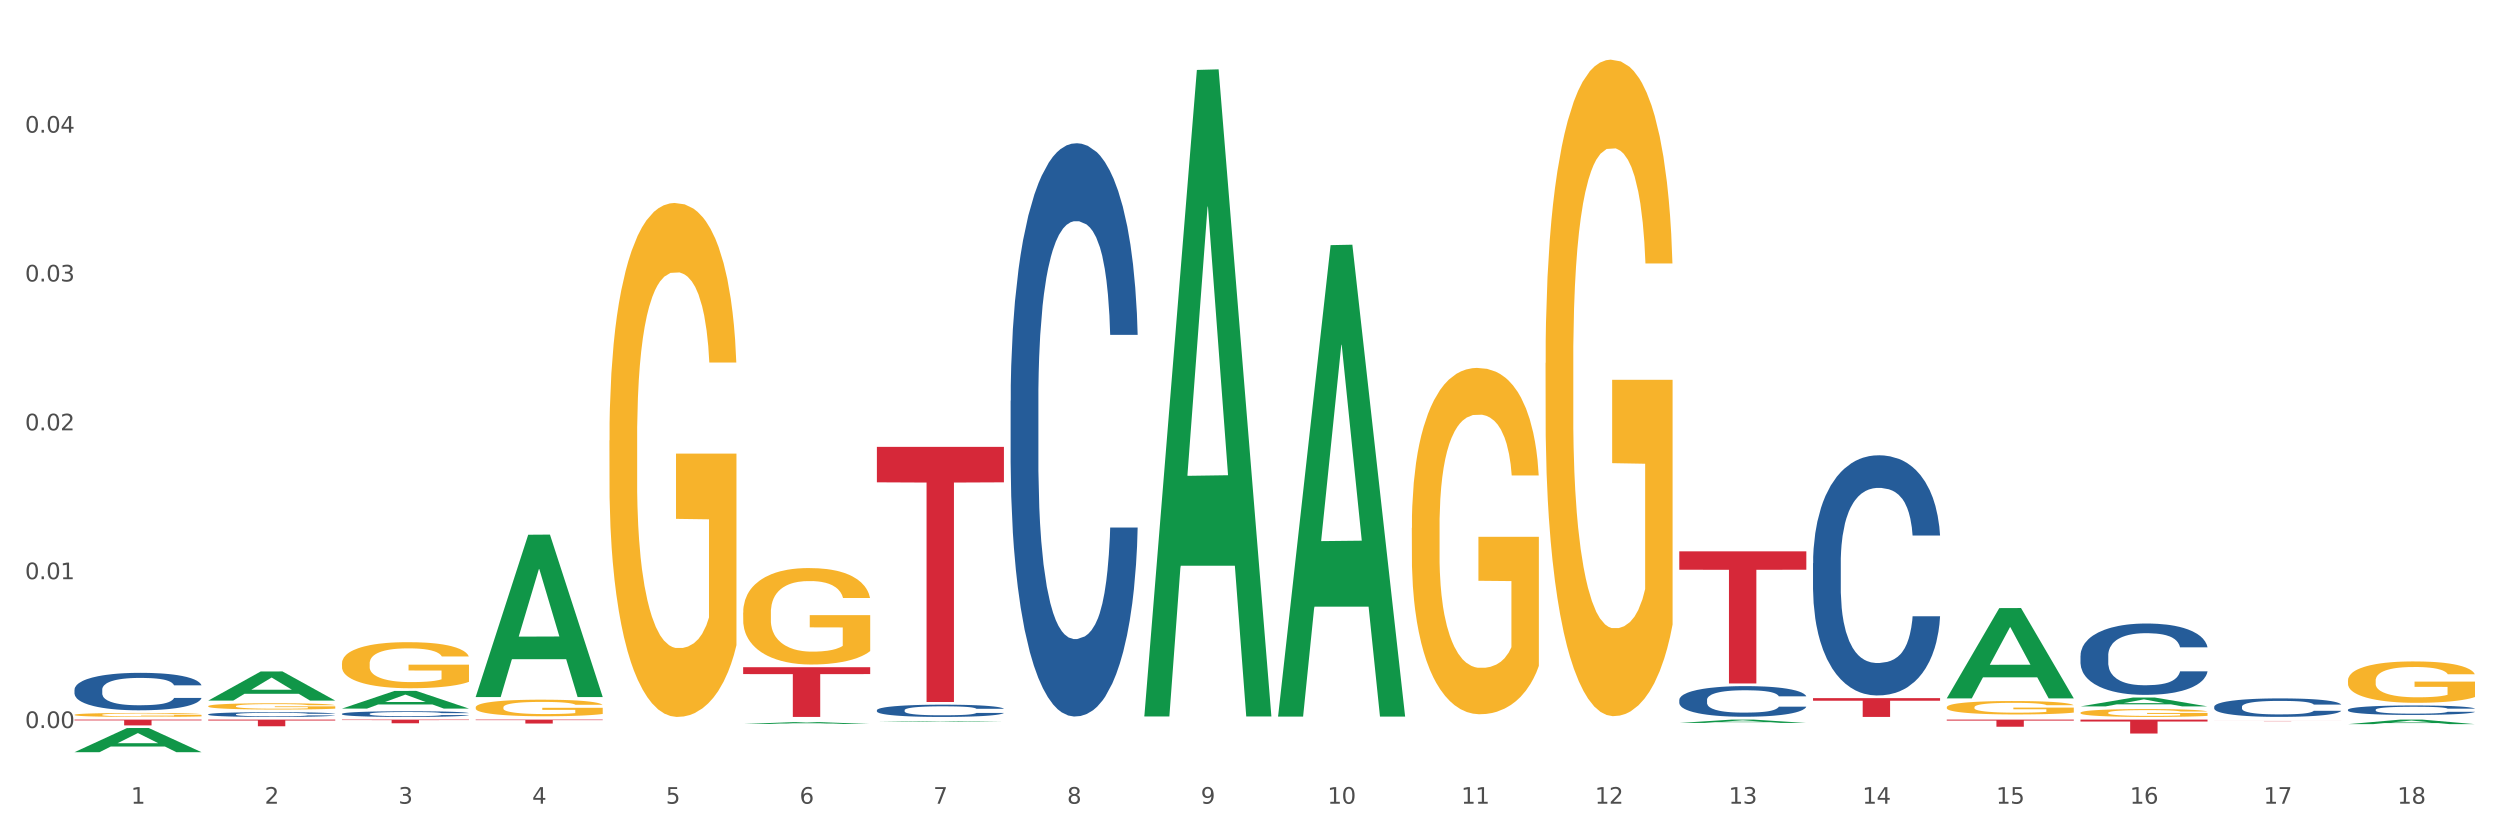 <?xml version="1.0" encoding="utf-8" standalone="no"?>
<!DOCTYPE svg PUBLIC "-//W3C//DTD SVG 1.1//EN"
  "http://www.w3.org/Graphics/SVG/1.1/DTD/svg11.dtd">
<svg xmlns:xlink="http://www.w3.org/1999/xlink" width="1080pt" height="360pt" viewBox="0 0 1080 360" xmlns="http://www.w3.org/2000/svg" version="1.1">
 <rect x="0" y="0" width="1080" height="360" fill="#333333" stroke="none"/>
 <defs>
  <style type="text/css">*{stroke-linejoin: round; stroke-linecap: butt}</style>
 </defs>
 <g id="figure_1">
  <g id="patch_1">
   <path d="M 0 360 
L 1080 360 
L 1080 0 
L 0 0 
z
" style="fill: #ffffff; stroke: #ffffff; stroke-linejoin: miter"/>
  </g>
  <g id="axes_1">
   <g id="matplotlib.axis_1">
    <g id="xtick_1">
     <g id="text_1">
      <!-- 1 -->
      <g style="fill: #4d4d4d" transform="translate(56.563 347.204) scale(0.096 -0.096)">
       <defs>
        <path id="DejaVuSans-31" d="M 794 531 
L 1825 531 
L 1825 4091 
L 703 3866 
L 703 4441 
L 1819 4666 
L 2450 4666 
L 2450 531 
L 3481 531 
L 3481 0 
L 794 0 
L 794 531 
z
" transform="scale(0.016)"/>
       </defs>
       <use xlink:href="#DejaVuSans-31"/>
      </g>
     </g>
    </g>
    <g id="xtick_2">
     <g id="text_2">
      <!-- 2 -->
      <g style="fill: #4d4d4d" transform="translate(114.336 347.204) scale(0.096 -0.096)">
       <defs>
        <path id="DejaVuSans-32" d="M 1228 531 
L 3431 531 
L 3431 0 
L 469 0 
L 469 531 
Q 828 903 1448 1529 
Q 2069 2156 2228 2338 
Q 2531 2678 2651 2914 
Q 2772 3150 2772 3378 
Q 2772 3750 2511 3984 
Q 2250 4219 1831 4219 
Q 1534 4219 1204 4116 
Q 875 4013 500 3803 
L 500 4441 
Q 881 4594 1212 4672 
Q 1544 4750 1819 4750 
Q 2544 4750 2975 4387 
Q 3406 4025 3406 3419 
Q 3406 3131 3298 2873 
Q 3191 2616 2906 2266 
Q 2828 2175 2409 1742 
Q 1991 1309 1228 531 
z
" transform="scale(0.016)"/>
       </defs>
       <use xlink:href="#DejaVuSans-32"/>
      </g>
     </g>
    </g>
    <g id="xtick_3">
     <g id="text_3">
      <!-- 3 -->
      <g style="fill: #4d4d4d" transform="translate(172.109 347.204) scale(0.096 -0.096)">
       <defs>
        <path id="DejaVuSans-33" d="M 2597 2516 
Q 3050 2419 3304 2112 
Q 3559 1806 3559 1356 
Q 3559 666 3084 287 
Q 2609 -91 1734 -91 
Q 1441 -91 1130 -33 
Q 819 25 488 141 
L 488 750 
Q 750 597 1062 519 
Q 1375 441 1716 441 
Q 2309 441 2620 675 
Q 2931 909 2931 1356 
Q 2931 1769 2642 2001 
Q 2353 2234 1838 2234 
L 1294 2234 
L 1294 2753 
L 1863 2753 
Q 2328 2753 2575 2939 
Q 2822 3125 2822 3475 
Q 2822 3834 2567 4026 
Q 2313 4219 1838 4219 
Q 1578 4219 1281 4162 
Q 984 4106 628 3988 
L 628 4550 
Q 988 4650 1302 4700 
Q 1616 4750 1894 4750 
Q 2613 4750 3031 4423 
Q 3450 4097 3450 3541 
Q 3450 3153 3228 2886 
Q 3006 2619 2597 2516 
z
" transform="scale(0.016)"/>
       </defs>
       <use xlink:href="#DejaVuSans-33"/>
      </g>
     </g>
    </g>
    <g id="xtick_4">
     <g id="text_4">
      <!-- 4 -->
      <g style="fill: #4d4d4d" transform="translate(229.882 347.204) scale(0.096 -0.096)">
       <defs>
        <path id="DejaVuSans-34" d="M 2419 4116 
L 825 1625 
L 2419 1625 
L 2419 4116 
z
M 2253 4666 
L 3047 4666 
L 3047 1625 
L 3713 1625 
L 3713 1100 
L 3047 1100 
L 3047 0 
L 2419 0 
L 2419 1100 
L 313 1100 
L 313 1709 
L 2253 4666 
z
" transform="scale(0.016)"/>
       </defs>
       <use xlink:href="#DejaVuSans-34"/>
      </g>
     </g>
    </g>
    <g id="xtick_5">
     <g id="text_5">
      <!-- 5 -->
      <g style="fill: #4d4d4d" transform="translate(287.655 347.204) scale(0.096 -0.096)">
       <defs>
        <path id="DejaVuSans-35" d="M 691 4666 
L 3169 4666 
L 3169 4134 
L 1269 4134 
L 1269 2991 
Q 1406 3038 1543 3061 
Q 1681 3084 1819 3084 
Q 2600 3084 3056 2656 
Q 3513 2228 3513 1497 
Q 3513 744 3044 326 
Q 2575 -91 1722 -91 
Q 1428 -91 1123 -41 
Q 819 9 494 109 
L 494 744 
Q 775 591 1075 516 
Q 1375 441 1709 441 
Q 2250 441 2565 725 
Q 2881 1009 2881 1497 
Q 2881 1984 2565 2268 
Q 2250 2553 1709 2553 
Q 1456 2553 1204 2497 
Q 953 2441 691 2322 
L 691 4666 
z
" transform="scale(0.016)"/>
       </defs>
       <use xlink:href="#DejaVuSans-35"/>
      </g>
     </g>
    </g>
    <g id="xtick_6">
     <g id="text_6">
      <!-- 6 -->
      <g style="fill: #4d4d4d" transform="translate(345.428 347.204) scale(0.096 -0.096)">
       <defs>
        <path id="DejaVuSans-36" d="M 2113 2584 
Q 1688 2584 1439 2293 
Q 1191 2003 1191 1497 
Q 1191 994 1439 701 
Q 1688 409 2113 409 
Q 2538 409 2786 701 
Q 3034 994 3034 1497 
Q 3034 2003 2786 2293 
Q 2538 2584 2113 2584 
z
M 3366 4563 
L 3366 3988 
Q 3128 4100 2886 4159 
Q 2644 4219 2406 4219 
Q 1781 4219 1451 3797 
Q 1122 3375 1075 2522 
Q 1259 2794 1537 2939 
Q 1816 3084 2150 3084 
Q 2853 3084 3261 2657 
Q 3669 2231 3669 1497 
Q 3669 778 3244 343 
Q 2819 -91 2113 -91 
Q 1303 -91 875 529 
Q 447 1150 447 2328 
Q 447 3434 972 4092 
Q 1497 4750 2381 4750 
Q 2619 4750 2861 4703 
Q 3103 4656 3366 4563 
z
" transform="scale(0.016)"/>
       </defs>
       <use xlink:href="#DejaVuSans-36"/>
      </g>
     </g>
    </g>
    <g id="xtick_7">
     <g id="text_7">
      <!-- 7 -->
      <g style="fill: #4d4d4d" transform="translate(403.201 347.204) scale(0.096 -0.096)">
       <defs>
        <path id="DejaVuSans-37" d="M 525 4666 
L 3525 4666 
L 3525 4397 
L 1831 0 
L 1172 0 
L 2766 4134 
L 525 4134 
L 525 4666 
z
" transform="scale(0.016)"/>
       </defs>
       <use xlink:href="#DejaVuSans-37"/>
      </g>
     </g>
    </g>
    <g id="xtick_8">
     <g id="text_8">
      <!-- 8 -->
      <g style="fill: #4d4d4d" transform="translate(460.974 347.204) scale(0.096 -0.096)">
       <defs>
        <path id="DejaVuSans-38" d="M 2034 2216 
Q 1584 2216 1326 1975 
Q 1069 1734 1069 1313 
Q 1069 891 1326 650 
Q 1584 409 2034 409 
Q 2484 409 2743 651 
Q 3003 894 3003 1313 
Q 3003 1734 2745 1975 
Q 2488 2216 2034 2216 
z
M 1403 2484 
Q 997 2584 770 2862 
Q 544 3141 544 3541 
Q 544 4100 942 4425 
Q 1341 4750 2034 4750 
Q 2731 4750 3128 4425 
Q 3525 4100 3525 3541 
Q 3525 3141 3298 2862 
Q 3072 2584 2669 2484 
Q 3125 2378 3379 2068 
Q 3634 1759 3634 1313 
Q 3634 634 3220 271 
Q 2806 -91 2034 -91 
Q 1263 -91 848 271 
Q 434 634 434 1313 
Q 434 1759 690 2068 
Q 947 2378 1403 2484 
z
M 1172 3481 
Q 1172 3119 1398 2916 
Q 1625 2713 2034 2713 
Q 2441 2713 2670 2916 
Q 2900 3119 2900 3481 
Q 2900 3844 2670 4047 
Q 2441 4250 2034 4250 
Q 1625 4250 1398 4047 
Q 1172 3844 1172 3481 
z
" transform="scale(0.016)"/>
       </defs>
       <use xlink:href="#DejaVuSans-38"/>
      </g>
     </g>
    </g>
    <g id="xtick_9">
     <g id="text_9">
      <!-- 9 -->
      <g style="fill: #4d4d4d" transform="translate(518.747 347.204) scale(0.096 -0.096)">
       <defs>
        <path id="DejaVuSans-39" d="M 703 97 
L 703 672 
Q 941 559 1184 500 
Q 1428 441 1663 441 
Q 2288 441 2617 861 
Q 2947 1281 2994 2138 
Q 2813 1869 2534 1725 
Q 2256 1581 1919 1581 
Q 1219 1581 811 2004 
Q 403 2428 403 3163 
Q 403 3881 828 4315 
Q 1253 4750 1959 4750 
Q 2769 4750 3195 4129 
Q 3622 3509 3622 2328 
Q 3622 1225 3098 567 
Q 2575 -91 1691 -91 
Q 1453 -91 1209 -44 
Q 966 3 703 97 
z
M 1959 2075 
Q 2384 2075 2632 2365 
Q 2881 2656 2881 3163 
Q 2881 3666 2632 3958 
Q 2384 4250 1959 4250 
Q 1534 4250 1286 3958 
Q 1038 3666 1038 3163 
Q 1038 2656 1286 2365 
Q 1534 2075 1959 2075 
z
" transform="scale(0.016)"/>
       </defs>
       <use xlink:href="#DejaVuSans-39"/>
      </g>
     </g>
    </g>
    <g id="xtick_10">
     <g id="text_10">
      <!-- 10 -->
      <g style="fill: #4d4d4d" transform="translate(573.466 347.204) scale(0.096 -0.096)">
       <defs>
        <path id="DejaVuSans-30" d="M 2034 4250 
Q 1547 4250 1301 3770 
Q 1056 3291 1056 2328 
Q 1056 1369 1301 889 
Q 1547 409 2034 409 
Q 2525 409 2770 889 
Q 3016 1369 3016 2328 
Q 3016 3291 2770 3770 
Q 2525 4250 2034 4250 
z
M 2034 4750 
Q 2819 4750 3233 4129 
Q 3647 3509 3647 2328 
Q 3647 1150 3233 529 
Q 2819 -91 2034 -91 
Q 1250 -91 836 529 
Q 422 1150 422 2328 
Q 422 3509 836 4129 
Q 1250 4750 2034 4750 
z
" transform="scale(0.016)"/>
       </defs>
       <use xlink:href="#DejaVuSans-31"/>
       <use xlink:href="#DejaVuSans-30" transform="translate(63.623 0)"/>
      </g>
     </g>
    </g>
    <g id="xtick_11">
     <g id="text_11">
      <!-- 11 -->
      <g style="fill: #4d4d4d" transform="translate(631.239 347.204) scale(0.096 -0.096)">
       <use xlink:href="#DejaVuSans-31"/>
       <use xlink:href="#DejaVuSans-31" transform="translate(63.623 0)"/>
      </g>
     </g>
    </g>
    <g id="xtick_12">
     <g id="text_12">
      <!-- 12 -->
      <g style="fill: #4d4d4d" transform="translate(689.012 347.204) scale(0.096 -0.096)">
       <use xlink:href="#DejaVuSans-31"/>
       <use xlink:href="#DejaVuSans-32" transform="translate(63.623 0)"/>
      </g>
     </g>
    </g>
    <g id="xtick_13">
     <g id="text_13">
      <!-- 13 -->
      <g style="fill: #4d4d4d" transform="translate(746.785 347.204) scale(0.096 -0.096)">
       <use xlink:href="#DejaVuSans-31"/>
       <use xlink:href="#DejaVuSans-33" transform="translate(63.623 0)"/>
      </g>
     </g>
    </g>
    <g id="xtick_14">
     <g id="text_14">
      <!-- 14 -->
      <g style="fill: #4d4d4d" transform="translate(804.558 347.204) scale(0.096 -0.096)">
       <use xlink:href="#DejaVuSans-31"/>
       <use xlink:href="#DejaVuSans-34" transform="translate(63.623 0)"/>
      </g>
     </g>
    </g>
    <g id="xtick_15">
     <g id="text_15">
      <!-- 15 -->
      <g style="fill: #4d4d4d" transform="translate(862.331 347.204) scale(0.096 -0.096)">
       <use xlink:href="#DejaVuSans-31"/>
       <use xlink:href="#DejaVuSans-35" transform="translate(63.623 0)"/>
      </g>
     </g>
    </g>
    <g id="xtick_16">
     <g id="text_16">
      <!-- 16 -->
      <g style="fill: #4d4d4d" transform="translate(920.104 347.204) scale(0.096 -0.096)">
       <use xlink:href="#DejaVuSans-31"/>
       <use xlink:href="#DejaVuSans-36" transform="translate(63.623 0)"/>
      </g>
     </g>
    </g>
    <g id="xtick_17">
     <g id="text_17">
      <!-- 17 -->
      <g style="fill: #4d4d4d" transform="translate(977.877 347.204) scale(0.096 -0.096)">
       <use xlink:href="#DejaVuSans-31"/>
       <use xlink:href="#DejaVuSans-37" transform="translate(63.623 0)"/>
      </g>
     </g>
    </g>
    <g id="xtick_18">
     <g id="text_18">
      <!-- 18 -->
      <g style="fill: #4d4d4d" transform="translate(1035.65 347.204) scale(0.096 -0.096)">
       <use xlink:href="#DejaVuSans-31"/>
       <use xlink:href="#DejaVuSans-38" transform="translate(63.623 0)"/>
      </g>
     </g>
    </g>
    <g id="xtick_19"/>
    <g id="xtick_20"/>
    <g id="xtick_21"/>
    <g id="xtick_22"/>
    <g id="xtick_23"/>
    <g id="xtick_24"/>
    <g id="xtick_25"/>
    <g id="xtick_26"/>
    <g id="xtick_27"/>
    <g id="xtick_28"/>
    <g id="xtick_29"/>
    <g id="xtick_30"/>
    <g id="xtick_31"/>
    <g id="xtick_32"/>
    <g id="xtick_33"/>
    <g id="xtick_34"/>
    <g id="xtick_35"/>
   </g>
   <g id="matplotlib.axis_2">
    <g id="ytick_1">
     <g id="text_19">
      <!-- 0.00 -->
      <g style="fill: #4d4d4d" transform="translate(10.8 314.51) scale(0.096 -0.096)">
       <defs>
        <path id="DejaVuSans-2e" d="M 684 794 
L 1344 794 
L 1344 0 
L 684 0 
L 684 794 
z
" transform="scale(0.016)"/>
       </defs>
       <use xlink:href="#DejaVuSans-30"/>
       <use xlink:href="#DejaVuSans-2e" transform="translate(63.623 0)"/>
       <use xlink:href="#DejaVuSans-30" transform="translate(95.41 0)"/>
       <use xlink:href="#DejaVuSans-30" transform="translate(159.033 0)"/>
      </g>
     </g>
    </g>
    <g id="ytick_2">
     <g id="text_20">
      <!-- 0.01 -->
      <g style="fill: #4d4d4d" transform="translate(10.8 250.209) scale(0.096 -0.096)">
       <use xlink:href="#DejaVuSans-30"/>
       <use xlink:href="#DejaVuSans-2e" transform="translate(63.623 0)"/>
       <use xlink:href="#DejaVuSans-30" transform="translate(95.41 0)"/>
       <use xlink:href="#DejaVuSans-31" transform="translate(159.033 0)"/>
      </g>
     </g>
    </g>
    <g id="ytick_3">
     <g id="text_21">
      <!-- 0.02 -->
      <g style="fill: #4d4d4d" transform="translate(10.8 185.909) scale(0.096 -0.096)">
       <use xlink:href="#DejaVuSans-30"/>
       <use xlink:href="#DejaVuSans-2e" transform="translate(63.623 0)"/>
       <use xlink:href="#DejaVuSans-30" transform="translate(95.41 0)"/>
       <use xlink:href="#DejaVuSans-32" transform="translate(159.033 0)"/>
      </g>
     </g>
    </g>
    <g id="ytick_4">
     <g id="text_22">
      <!-- 0.03 -->
      <g style="fill: #4d4d4d" transform="translate(10.8 121.608) scale(0.096 -0.096)">
       <use xlink:href="#DejaVuSans-30"/>
       <use xlink:href="#DejaVuSans-2e" transform="translate(63.623 0)"/>
       <use xlink:href="#DejaVuSans-30" transform="translate(95.41 0)"/>
       <use xlink:href="#DejaVuSans-33" transform="translate(159.033 0)"/>
      </g>
     </g>
    </g>
    <g id="ytick_5">
     <g id="text_23">
      <!-- 0.04 -->
      <g style="fill: #4d4d4d" transform="translate(10.8 57.308) scale(0.096 -0.096)">
       <use xlink:href="#DejaVuSans-30"/>
       <use xlink:href="#DejaVuSans-2e" transform="translate(63.623 0)"/>
       <use xlink:href="#DejaVuSans-30" transform="translate(95.41 0)"/>
       <use xlink:href="#DejaVuSans-34" transform="translate(159.033 0)"/>
      </g>
     </g>
    </g>
    <g id="ytick_6"/>
    <g id="ytick_7"/>
    <g id="ytick_8"/>
    <g id="ytick_9"/>
    <g id="ytick_10"/>
   </g>
   <g id="PolyCollection_1">
    <path d="M 32.175 324.93 
L 32.232 324.92 
L 54.864 314.512 
L 64.257 314.502 
L 87.059 324.95 
L 76.196 324.95 
L 71.273 322.517 
L 47.905 322.517 
L 47.735 322.556 
L 42.982 324.95 
L 32.175 324.95 
L 32.175 324.93 
L 50.847 321.065 
L 68.331 321.055 
L 59.674 316.729 
L 59.561 316.709 
L 59.447 316.739 
L 50.79 321.055 
L 50.847 321.065 
L 32.175 324.93 
z
" clip-path="url(#p065d7a4f7b)" style="fill: #109648"/>
    <path d="M 840.997 310.862 
L 895.881 310.862 
L 895.881 311.293 
L 874.291 311.296 
L 874.291 313.959 
L 862.456 313.959 
L 862.456 311.296 
L 840.997 311.293 
L 840.997 310.865 
L 840.997 310.862 
z
" clip-path="url(#p065d7a4f7b)" style="fill: #d62839"/>
    <path d="M 32.175 308.793 
L 32.24 308.792 
L 32.24 308.735 
L 32.369 308.686 
L 33.017 308.568 
L 33.989 308.47 
L 34.702 308.418 
L 35.415 308.375 
L 36.257 308.333 
L 37.294 308.288 
L 39.173 308.224 
L 40.34 308.191 
L 41.765 308.156 
L 44.357 308.105 
L 46.236 308.077 
L 48.18 308.053 
L 51.355 308.025 
L 53.429 308.012 
L 55.632 308.003 
L 58.289 307.997 
L 60.298 307.995 
L 64.704 308 
L 68.462 308.014 
L 70.277 308.025 
L 72.609 308.044 
L 73.84 308.057 
L 75.849 308.082 
L 77.923 308.115 
L 79.348 308.143 
L 81.487 308.197 
L 83.107 308.251 
L 84.597 308.317 
L 85.375 308.363 
L 85.958 308.405 
L 86.476 308.454 
L 86.995 308.531 
L 75.331 308.531 
L 74.877 308.476 
L 74.164 308.424 
L 73.128 308.374 
L 72.22 308.342 
L 70.665 308.303 
L 69.24 308.277 
L 67.749 308.258 
L 65.935 308.243 
L 64.509 308.235 
L 62.501 308.229 
L 58.548 308.23 
L 55.891 308.243 
L 54.077 308.258 
L 52.911 308.273 
L 51.874 308.288 
L 50.707 308.311 
L 49.347 308.344 
L 48.375 308.374 
L 47.403 308.411 
L 46.625 308.449 
L 45.912 308.493 
L 45.329 308.541 
L 44.876 308.59 
L 44.487 308.65 
L 44.163 308.749 
L 44.163 308.965 
L 44.292 309.014 
L 44.616 309.079 
L 45.005 309.127 
L 45.653 309.186 
L 46.236 309.225 
L 47.338 309.282 
L 48.569 309.329 
L 49.541 309.359 
L 50.513 309.385 
L 52.198 309.419 
L 54.077 309.448 
L 55.697 309.465 
L 57.9 309.481 
L 59.39 309.487 
L 60.686 309.49 
L 63.861 309.49 
L 66.129 309.486 
L 68.657 309.474 
L 70.601 309.46 
L 72.22 309.443 
L 74.035 309.415 
L 75.201 309.388 
L 75.201 309.058 
L 60.946 309.057 
L 60.946 308.837 
L 87.059 308.837 
L 87.059 309.481 
L 85.958 309.514 
L 84.727 309.544 
L 83.431 309.571 
L 81.487 309.604 
L 79.154 309.635 
L 77.08 309.657 
L 74.877 309.676 
L 72.285 309.694 
L 68.916 309.709 
L 66.842 309.716 
L 64.25 309.721 
L 61.205 309.722 
L 58.548 309.719 
L 55.956 309.711 
L 53.235 309.697 
L 50.578 309.676 
L 48.569 309.656 
L 46.56 309.631 
L 44.422 309.597 
L 42.737 309.566 
L 41.441 309.538 
L 40.016 309.501 
L 38.46 309.454 
L 37.294 309.411 
L 36.257 309.367 
L 35.156 309.31 
L 34.378 309.262 
L 33.601 309.2 
L 33.147 309.154 
L 32.629 309.083 
L 32.24 308.984 
L 32.175 308.793 
z
" clip-path="url(#p065d7a4f7b)" style="fill: #f7b32b"/>
    <path d="M 725.451 238.181 
L 780.335 238.181 
L 780.335 246.113 
L 758.746 246.167 
L 758.746 295.261 
L 746.91 295.261 
L 746.91 246.167 
L 725.451 246.113 
L 725.451 238.234 
L 725.451 238.181 
z
" clip-path="url(#p065d7a4f7b)" style="fill: #d62839"/>
    <path d="M 378.813 193.043 
L 433.697 193.043 
L 433.697 208.362 
L 412.108 208.465 
L 412.108 303.277 
L 400.272 303.277 
L 400.272 208.465 
L 378.813 208.362 
L 378.813 193.146 
L 378.813 193.043 
z
" clip-path="url(#p065d7a4f7b)" style="fill: #d62839"/>
    <path d="M 321.04 288.22 
L 375.924 288.22 
L 375.924 291.208 
L 354.335 291.228 
L 354.335 309.722 
L 342.499 309.722 
L 342.499 291.228 
L 321.04 291.208 
L 321.04 288.24 
L 321.04 288.22 
z
" clip-path="url(#p065d7a4f7b)" style="fill: #d62839"/>
    <path d="M 205.494 310.862 
L 260.378 310.862 
L 260.378 311.1 
L 238.789 311.102 
L 238.789 312.574 
L 226.953 312.574 
L 226.953 311.102 
L 205.494 311.1 
L 205.494 310.864 
L 205.494 310.862 
z
" clip-path="url(#p065d7a4f7b)" style="fill: #d62839"/>
    <path d="M 147.721 310.862 
L 202.605 310.862 
L 202.605 311.082 
L 181.016 311.084 
L 181.016 312.445 
L 169.18 312.445 
L 169.18 311.084 
L 147.721 311.082 
L 147.721 310.864 
L 147.721 310.862 
z
" clip-path="url(#p065d7a4f7b)" style="fill: #d62839"/>
    <path d="M 89.948 310.862 
L 144.832 310.862 
L 144.832 311.262 
L 123.243 311.265 
L 123.243 313.737 
L 111.407 313.737 
L 111.407 311.265 
L 89.948 311.262 
L 89.948 310.865 
L 89.948 310.862 
z
" clip-path="url(#p065d7a4f7b)" style="fill: #d62839"/>
    <path d="M 32.175 310.862 
L 87.059 310.862 
L 87.059 311.21 
L 65.47 311.212 
L 65.47 313.362 
L 53.635 313.362 
L 53.635 311.212 
L 32.175 311.21 
L 32.175 310.865 
L 32.175 310.862 
z
" clip-path="url(#p065d7a4f7b)" style="fill: #d62839"/>
    <path d="M 32.175 297.938 
L 32.24 297.923 
L 32.24 297.509 
L 32.434 296.947 
L 33.148 295.912 
L 34.056 295.128 
L 35.613 294.212 
L 36.457 293.827 
L 37.56 293.398 
L 39.83 292.703 
L 42.425 292.112 
L 44.242 291.786 
L 45.604 291.579 
L 48.653 291.21 
L 50.405 291.047 
L 52.221 290.914 
L 53.778 290.825 
L 56.373 290.722 
L 58.449 290.677 
L 60.85 290.663 
L 62.861 290.677 
L 65.521 290.736 
L 69.413 290.914 
L 70.905 291.017 
L 72.917 291.195 
L 74.993 291.431 
L 76.679 291.668 
L 78.626 292.008 
L 80.637 292.452 
L 82.583 293.014 
L 83.945 293.531 
L 85.048 294.078 
L 86.021 294.744 
L 86.735 295.468 
L 87.059 296.075 
L 75.187 296.075 
L 74.863 295.528 
L 74.214 294.936 
L 73.565 294.537 
L 72.852 294.212 
L 71.749 293.842 
L 70.776 293.605 
L 69.154 293.324 
L 67.662 293.147 
L 66.429 293.043 
L 64.937 292.955 
L 61.758 292.866 
L 59.487 292.866 
L 58.06 292.895 
L 56.309 292.969 
L 54.816 293.073 
L 53.065 293.25 
L 51.702 293.443 
L 50.34 293.694 
L 49.562 293.871 
L 48.394 294.197 
L 47.615 294.463 
L 46.577 294.921 
L 45.993 295.247 
L 44.955 296.09 
L 44.501 296.711 
L 44.307 297.139 
L 44.177 297.613 
L 44.177 299.919 
L 44.566 300.955 
L 44.891 301.398 
L 45.41 301.901 
L 46.383 302.552 
L 47.81 303.187 
L 49.302 303.646 
L 50.535 303.927 
L 51.702 304.134 
L 52.87 304.296 
L 54.297 304.444 
L 55.465 304.533 
L 57.217 304.622 
L 59.293 304.666 
L 60.915 304.666 
L 64.223 304.592 
L 65.715 304.518 
L 67.143 304.415 
L 68.7 304.252 
L 69.932 304.075 
L 70.646 303.942 
L 71.814 303.661 
L 72.722 303.365 
L 73.5 303.025 
L 74.019 302.729 
L 74.603 302.285 
L 75.057 301.783 
L 75.187 301.516 
L 87.059 301.516 
L 86.8 302.049 
L 86.346 302.566 
L 85.437 303.261 
L 84.724 303.661 
L 83.621 304.149 
L 82.453 304.563 
L 80.831 305.021 
L 79.339 305.361 
L 77.782 305.657 
L 76.095 305.923 
L 73.046 306.293 
L 71.943 306.396 
L 69.608 306.574 
L 67.791 306.677 
L 65.132 306.781 
L 62.407 306.84 
L 59.552 306.855 
L 57.022 306.825 
L 54.233 306.736 
L 52.481 306.648 
L 50.535 306.515 
L 48.264 306.308 
L 46.123 306.056 
L 44.112 305.76 
L 42.231 305.42 
L 40.479 305.036 
L 38.208 304.4 
L 36.522 303.779 
L 35.289 303.202 
L 34.446 302.714 
L 33.602 302.093 
L 33.148 301.664 
L 32.434 300.629 
L 32.175 299.668 
L 32.175 297.938 
z
" clip-path="url(#p065d7a4f7b)" style="fill: #255c99"/>
    <path d="M 89.948 308.586 
L 90.013 308.584 
L 90.013 308.532 
L 90.207 308.46 
L 90.921 308.328 
L 91.829 308.229 
L 93.386 308.112 
L 94.23 308.063 
L 95.333 308.008 
L 97.603 307.92 
L 100.198 307.844 
L 102.015 307.803 
L 103.377 307.777 
L 106.426 307.729 
L 108.178 307.709 
L 109.994 307.692 
L 111.551 307.68 
L 114.146 307.667 
L 116.222 307.662 
L 118.623 307.66 
L 120.634 307.662 
L 123.294 307.669 
L 127.186 307.692 
L 128.678 307.705 
L 130.69 307.728 
L 132.766 307.758 
L 134.452 307.788 
L 136.399 307.831 
L 138.41 307.888 
L 140.356 307.959 
L 141.718 308.025 
L 142.821 308.095 
L 143.794 308.18 
L 144.508 308.272 
L 144.832 308.349 
L 132.96 308.349 
L 132.636 308.279 
L 131.987 308.204 
L 131.338 308.153 
L 130.625 308.112 
L 129.522 308.065 
L 128.549 308.035 
L 126.927 307.999 
L 125.435 307.976 
L 124.202 307.963 
L 122.71 307.952 
L 119.531 307.94 
L 117.26 307.94 
L 115.833 307.944 
L 114.082 307.954 
L 112.589 307.967 
L 110.838 307.989 
L 109.475 308.014 
L 108.113 308.046 
L 107.335 308.068 
L 106.167 308.11 
L 105.388 308.144 
L 104.35 308.202 
L 103.766 308.244 
L 102.728 308.351 
L 102.274 308.43 
L 102.08 308.485 
L 101.95 308.545 
L 101.95 308.839 
L 102.339 308.971 
L 102.663 309.027 
L 103.183 309.091 
L 104.156 309.174 
L 105.583 309.255 
L 107.075 309.313 
L 108.308 309.349 
L 109.475 309.376 
L 110.643 309.396 
L 112.07 309.415 
L 113.238 309.426 
L 114.99 309.438 
L 117.066 309.443 
L 118.688 309.443 
L 121.996 309.434 
L 123.488 309.425 
L 124.916 309.411 
L 126.473 309.391 
L 127.705 309.368 
L 128.419 309.351 
L 129.587 309.315 
L 130.495 309.278 
L 131.273 309.234 
L 131.792 309.197 
L 132.376 309.14 
L 132.83 309.076 
L 132.96 309.042 
L 144.832 309.042 
L 144.573 309.11 
L 144.119 309.176 
L 143.21 309.264 
L 142.497 309.315 
L 141.394 309.377 
L 140.226 309.43 
L 138.604 309.489 
L 137.112 309.532 
L 135.555 309.57 
L 133.868 309.603 
L 130.819 309.651 
L 129.716 309.664 
L 127.381 309.686 
L 125.564 309.699 
L 122.905 309.713 
L 120.18 309.72 
L 117.325 309.722 
L 114.795 309.718 
L 112.006 309.707 
L 110.254 309.696 
L 108.308 309.679 
L 106.037 309.652 
L 103.896 309.62 
L 101.885 309.583 
L 100.004 309.539 
L 98.252 309.49 
L 95.981 309.409 
L 94.295 309.33 
L 93.062 309.257 
L 92.219 309.195 
L 91.375 309.116 
L 90.921 309.061 
L 90.207 308.929 
L 89.948 308.807 
L 89.948 308.586 
z
" clip-path="url(#p065d7a4f7b)" style="fill: #255c99"/>
    <path d="M 147.721 308.366 
L 147.786 308.363 
L 147.786 308.3 
L 147.98 308.215 
L 148.694 308.057 
L 149.602 307.938 
L 151.159 307.799 
L 152.003 307.74 
L 153.106 307.675 
L 155.376 307.569 
L 157.971 307.479 
L 159.788 307.43 
L 161.15 307.398 
L 164.199 307.342 
L 165.951 307.317 
L 167.767 307.297 
L 169.324 307.284 
L 171.919 307.268 
L 173.995 307.261 
L 176.396 307.259 
L 178.407 307.261 
L 181.067 307.27 
L 184.959 307.297 
L 186.451 307.313 
L 188.463 307.34 
L 190.539 307.376 
L 192.225 307.412 
L 194.172 307.464 
L 196.183 307.531 
L 198.129 307.617 
L 199.491 307.695 
L 200.594 307.778 
L 201.567 307.88 
L 202.281 307.99 
L 202.605 308.082 
L 190.733 308.082 
L 190.409 307.999 
L 189.76 307.909 
L 189.111 307.848 
L 188.398 307.799 
L 187.295 307.743 
L 186.322 307.707 
L 184.7 307.664 
L 183.208 307.637 
L 181.975 307.621 
L 180.483 307.608 
L 177.304 307.594 
L 175.033 307.594 
L 173.606 307.599 
L 171.854 307.61 
L 170.362 307.626 
L 168.611 307.653 
L 167.248 307.682 
L 165.886 307.72 
L 165.107 307.747 
L 163.94 307.796 
L 163.161 307.837 
L 162.123 307.907 
L 161.539 307.956 
L 160.501 308.084 
L 160.047 308.179 
L 159.853 308.244 
L 159.723 308.316 
L 159.723 308.667 
L 160.112 308.825 
L 160.436 308.892 
L 160.955 308.968 
L 161.929 309.067 
L 163.356 309.164 
L 164.848 309.234 
L 166.081 309.277 
L 167.248 309.308 
L 168.416 309.333 
L 169.843 309.355 
L 171.011 309.369 
L 172.763 309.382 
L 174.839 309.389 
L 176.461 309.389 
L 179.769 309.378 
L 181.261 309.367 
L 182.689 309.351 
L 184.246 309.326 
L 185.478 309.299 
L 186.192 309.279 
L 187.36 309.236 
L 188.268 309.191 
L 189.046 309.139 
L 189.565 309.094 
L 190.149 309.027 
L 190.603 308.95 
L 190.733 308.91 
L 202.605 308.91 
L 202.346 308.991 
L 201.892 309.07 
L 200.983 309.175 
L 200.27 309.236 
L 199.167 309.31 
L 197.999 309.373 
L 196.377 309.443 
L 194.885 309.495 
L 193.328 309.54 
L 191.641 309.58 
L 188.592 309.637 
L 187.489 309.652 
L 185.154 309.679 
L 183.337 309.695 
L 180.678 309.711 
L 177.953 309.72 
L 175.098 309.722 
L 172.568 309.718 
L 169.778 309.704 
L 168.027 309.691 
L 166.081 309.67 
L 163.81 309.639 
L 161.669 309.601 
L 159.658 309.556 
L 157.777 309.504 
L 156.025 309.445 
L 153.754 309.349 
L 152.068 309.254 
L 150.835 309.166 
L 149.992 309.092 
L 149.148 308.998 
L 148.694 308.933 
L 147.98 308.775 
L 147.721 308.629 
L 147.721 308.366 
z
" clip-path="url(#p065d7a4f7b)" style="fill: #255c99"/>
    <path d="M 378.813 306.801 
L 378.878 306.796 
L 378.878 306.66 
L 379.072 306.476 
L 379.786 306.137 
L 380.694 305.88 
L 382.251 305.58 
L 383.095 305.454 
L 384.198 305.314 
L 386.468 305.086 
L 389.063 304.892 
L 390.88 304.786 
L 392.242 304.718 
L 395.291 304.597 
L 397.043 304.543 
L 398.859 304.5 
L 400.416 304.471 
L 403.011 304.437 
L 405.087 304.422 
L 407.488 304.417 
L 409.499 304.422 
L 412.159 304.442 
L 416.051 304.5 
L 417.543 304.534 
L 419.554 304.592 
L 421.63 304.669 
L 423.317 304.747 
L 425.263 304.858 
L 427.275 305.004 
L 429.221 305.188 
L 430.583 305.357 
L 431.686 305.537 
L 432.659 305.755 
L 433.373 305.992 
L 433.697 306.191 
L 421.825 306.191 
L 421.501 306.011 
L 420.852 305.817 
L 420.203 305.687 
L 419.49 305.58 
L 418.387 305.459 
L 417.414 305.381 
L 415.792 305.289 
L 414.3 305.231 
L 413.067 305.197 
L 411.575 305.168 
L 408.396 305.139 
L 406.125 305.139 
L 404.698 305.149 
L 402.946 305.173 
L 401.454 305.207 
L 399.703 305.265 
L 398.34 305.328 
L 396.978 305.411 
L 396.199 305.469 
L 395.032 305.575 
L 394.253 305.662 
L 393.215 305.813 
L 392.631 305.919 
L 391.593 306.195 
L 391.139 306.399 
L 390.945 306.539 
L 390.815 306.694 
L 390.815 307.45 
L 391.204 307.789 
L 391.528 307.934 
L 392.047 308.099 
L 393.021 308.312 
L 394.448 308.521 
L 395.94 308.671 
L 397.173 308.763 
L 398.34 308.831 
L 399.508 308.884 
L 400.935 308.932 
L 402.103 308.962 
L 403.855 308.991 
L 405.931 309.005 
L 407.553 309.005 
L 410.861 308.981 
L 412.353 308.957 
L 413.781 308.923 
L 415.338 308.869 
L 416.57 308.811 
L 417.284 308.768 
L 418.452 308.676 
L 419.36 308.579 
L 420.138 308.467 
L 420.657 308.37 
L 421.241 308.225 
L 421.695 308.06 
L 421.825 307.973 
L 433.697 307.973 
L 433.438 308.148 
L 432.984 308.317 
L 432.075 308.545 
L 431.362 308.676 
L 430.259 308.836 
L 429.091 308.971 
L 427.469 309.121 
L 425.977 309.233 
L 424.42 309.33 
L 422.733 309.417 
L 419.684 309.538 
L 418.581 309.572 
L 416.246 309.63 
L 414.429 309.664 
L 411.769 309.698 
L 409.045 309.717 
L 406.19 309.722 
L 403.66 309.712 
L 400.87 309.683 
L 399.119 309.654 
L 397.173 309.611 
L 394.902 309.543 
L 392.761 309.46 
L 390.75 309.364 
L 388.869 309.252 
L 387.117 309.126 
L 384.846 308.918 
L 383.16 308.714 
L 381.927 308.526 
L 381.084 308.366 
L 380.24 308.162 
L 379.786 308.022 
L 379.072 307.683 
L 378.813 307.368 
L 378.813 306.801 
z
" clip-path="url(#p065d7a4f7b)" style="fill: #255c99"/>
    <path d="M 436.586 173.155 
L 436.651 172.929 
L 436.651 166.596 
L 436.845 158.001 
L 437.559 142.169 
L 438.467 130.181 
L 440.024 116.158 
L 440.868 110.278 
L 441.97 103.718 
L 444.241 93.088 
L 446.836 84.041 
L 448.653 79.065 
L 450.015 75.898 
L 453.064 70.244 
L 454.816 67.756 
L 456.632 65.72 
L 458.189 64.363 
L 460.784 62.78 
L 462.86 62.101 
L 465.261 61.875 
L 467.272 62.101 
L 469.932 63.006 
L 473.824 65.72 
L 475.316 67.303 
L 477.327 70.018 
L 479.403 73.636 
L 481.09 77.255 
L 483.036 82.457 
L 485.048 89.243 
L 486.994 97.838 
L 488.356 105.754 
L 489.459 114.123 
L 490.432 124.301 
L 491.146 135.383 
L 491.47 144.657 
L 479.598 144.657 
L 479.274 136.288 
L 478.625 127.241 
L 477.976 121.134 
L 477.263 116.158 
L 476.16 110.504 
L 475.187 106.885 
L 473.565 102.587 
L 472.073 99.873 
L 470.84 98.29 
L 469.348 96.933 
L 466.169 95.576 
L 463.898 95.576 
L 462.471 96.028 
L 460.719 97.159 
L 459.227 98.742 
L 457.476 101.457 
L 456.113 104.397 
L 454.751 108.242 
L 453.972 110.956 
L 452.805 115.932 
L 452.026 120.003 
L 450.988 127.015 
L 450.404 131.991 
L 449.366 144.883 
L 448.912 154.382 
L 448.718 160.942 
L 448.588 168.179 
L 448.588 203.463 
L 448.977 219.296 
L 449.301 226.081 
L 449.82 233.771 
L 450.794 243.723 
L 452.221 253.449 
L 453.713 260.46 
L 454.946 264.758 
L 456.113 267.924 
L 457.281 270.412 
L 458.708 272.674 
L 459.876 274.031 
L 461.628 275.388 
L 463.704 276.067 
L 465.326 276.067 
L 468.634 274.936 
L 470.126 273.805 
L 471.554 272.222 
L 473.111 269.734 
L 474.343 267.02 
L 475.057 264.984 
L 476.225 260.687 
L 477.133 256.163 
L 477.911 250.961 
L 478.43 246.437 
L 479.014 239.652 
L 479.468 231.962 
L 479.598 227.891 
L 491.47 227.891 
L 491.211 236.033 
L 490.757 243.949 
L 489.848 254.58 
L 489.135 260.687 
L 488.032 268.151 
L 486.864 274.484 
L 485.242 281.495 
L 483.75 286.697 
L 482.193 291.221 
L 480.506 295.292 
L 477.457 300.947 
L 476.354 302.53 
L 474.019 305.244 
L 472.202 306.827 
L 469.542 308.41 
L 466.818 309.315 
L 463.963 309.541 
L 461.433 309.089 
L 458.643 307.732 
L 456.892 306.375 
L 454.946 304.339 
L 452.675 301.173 
L 450.534 297.328 
L 448.523 292.804 
L 446.642 287.602 
L 444.89 281.721 
L 442.619 271.996 
L 440.932 262.496 
L 439.7 253.675 
L 438.856 246.211 
L 438.013 236.712 
L 437.559 230.152 
L 436.845 214.32 
L 436.586 199.618 
L 436.586 173.155 
z
" clip-path="url(#p065d7a4f7b)" style="fill: #255c99"/>
    <path d="M 725.451 302.348 
L 725.516 302.336 
L 725.516 301.998 
L 725.71 301.539 
L 726.424 300.692 
L 727.332 300.052 
L 728.889 299.302 
L 729.733 298.988 
L 730.835 298.637 
L 733.106 298.069 
L 735.701 297.586 
L 737.518 297.32 
L 738.88 297.151 
L 741.929 296.848 
L 743.681 296.715 
L 745.497 296.607 
L 747.054 296.534 
L 749.649 296.449 
L 751.725 296.413 
L 754.126 296.401 
L 756.137 296.413 
L 758.797 296.462 
L 762.689 296.607 
L 764.181 296.691 
L 766.192 296.836 
L 768.268 297.03 
L 769.955 297.223 
L 771.901 297.501 
L 773.912 297.864 
L 775.859 298.323 
L 777.221 298.746 
L 778.324 299.193 
L 779.297 299.737 
L 780.011 300.33 
L 780.335 300.825 
L 768.463 300.825 
L 768.139 300.378 
L 767.49 299.895 
L 766.841 299.568 
L 766.127 299.302 
L 765.025 299 
L 764.051 298.807 
L 762.43 298.577 
L 760.937 298.432 
L 759.705 298.347 
L 758.213 298.275 
L 755.034 298.202 
L 752.763 298.202 
L 751.336 298.226 
L 749.584 298.287 
L 748.092 298.371 
L 746.341 298.517 
L 744.978 298.674 
L 743.616 298.879 
L 742.837 299.024 
L 741.67 299.29 
L 740.891 299.508 
L 739.853 299.882 
L 739.269 300.148 
L 738.231 300.837 
L 737.777 301.345 
L 737.582 301.696 
L 737.453 302.083 
L 737.453 303.968 
L 737.842 304.814 
L 738.166 305.177 
L 738.685 305.588 
L 739.658 306.12 
L 741.086 306.64 
L 742.578 307.014 
L 743.81 307.244 
L 744.978 307.413 
L 746.146 307.546 
L 747.573 307.667 
L 748.741 307.74 
L 750.493 307.812 
L 752.569 307.849 
L 754.19 307.849 
L 757.499 307.788 
L 758.991 307.728 
L 760.418 307.643 
L 761.975 307.51 
L 763.208 307.365 
L 763.922 307.256 
L 765.089 307.027 
L 765.998 306.785 
L 766.776 306.507 
L 767.295 306.265 
L 767.879 305.902 
L 768.333 305.491 
L 768.463 305.274 
L 780.335 305.274 
L 780.076 305.709 
L 779.621 306.132 
L 778.713 306.7 
L 778 307.027 
L 776.897 307.425 
L 775.729 307.764 
L 774.107 308.139 
L 772.615 308.417 
L 771.058 308.658 
L 769.371 308.876 
L 766.322 309.178 
L 765.219 309.263 
L 762.884 309.408 
L 761.067 309.493 
L 758.407 309.577 
L 755.683 309.626 
L 752.828 309.638 
L 750.298 309.613 
L 747.508 309.541 
L 745.757 309.468 
L 743.81 309.36 
L 741.54 309.19 
L 739.399 308.985 
L 737.388 308.743 
L 735.506 308.465 
L 733.755 308.151 
L 731.484 307.631 
L 729.797 307.123 
L 728.565 306.652 
L 727.721 306.253 
L 726.878 305.745 
L 726.424 305.395 
L 725.71 304.548 
L 725.451 303.763 
L 725.451 302.348 
z
" clip-path="url(#p065d7a4f7b)" style="fill: #255c99"/>
    <path d="M 783.224 243.301 
L 783.289 243.206 
L 783.289 240.553 
L 783.483 236.952 
L 784.197 230.318 
L 785.105 225.296 
L 786.662 219.421 
L 787.506 216.957 
L 788.608 214.209 
L 790.879 209.755 
L 793.474 205.965 
L 795.291 203.88 
L 796.653 202.553 
L 799.702 200.184 
L 801.454 199.142 
L 803.27 198.289 
L 804.827 197.721 
L 807.422 197.057 
L 809.498 196.773 
L 811.899 196.678 
L 813.91 196.773 
L 816.57 197.152 
L 820.462 198.289 
L 821.954 198.952 
L 823.965 200.09 
L 826.041 201.606 
L 827.728 203.122 
L 829.674 205.301 
L 831.685 208.144 
L 833.632 211.745 
L 834.994 215.062 
L 836.097 218.568 
L 837.07 222.832 
L 837.784 227.476 
L 838.108 231.361 
L 826.236 231.361 
L 825.912 227.855 
L 825.263 224.064 
L 824.614 221.506 
L 823.9 219.421 
L 822.798 217.052 
L 821.824 215.536 
L 820.203 213.735 
L 818.71 212.598 
L 817.478 211.935 
L 815.986 211.366 
L 812.807 210.798 
L 810.536 210.798 
L 809.109 210.987 
L 807.357 211.461 
L 805.865 212.124 
L 804.114 213.261 
L 802.751 214.493 
L 801.389 216.104 
L 800.61 217.241 
L 799.443 219.326 
L 798.664 221.032 
L 797.626 223.969 
L 797.042 226.054 
L 796.004 231.455 
L 795.55 235.435 
L 795.355 238.184 
L 795.226 241.216 
L 795.226 255.999 
L 795.615 262.632 
L 795.939 265.475 
L 796.458 268.697 
L 797.431 272.866 
L 798.859 276.941 
L 800.351 279.878 
L 801.583 281.679 
L 802.751 283.006 
L 803.919 284.048 
L 805.346 284.996 
L 806.514 285.564 
L 808.266 286.133 
L 810.342 286.417 
L 811.963 286.417 
L 815.272 285.943 
L 816.764 285.469 
L 818.191 284.806 
L 819.748 283.764 
L 820.981 282.627 
L 821.695 281.774 
L 822.862 279.973 
L 823.771 278.078 
L 824.549 275.898 
L 825.068 274.003 
L 825.652 271.16 
L 826.106 267.939 
L 826.236 266.233 
L 838.108 266.233 
L 837.849 269.644 
L 837.394 272.961 
L 836.486 277.415 
L 835.773 279.973 
L 834.67 283.1 
L 833.502 285.754 
L 831.88 288.691 
L 830.388 290.871 
L 828.831 292.766 
L 827.144 294.472 
L 824.095 296.841 
L 822.992 297.504 
L 820.657 298.641 
L 818.84 299.304 
L 816.18 299.968 
L 813.456 300.347 
L 810.601 300.442 
L 808.071 300.252 
L 805.281 299.684 
L 803.53 299.115 
L 801.583 298.262 
L 799.313 296.935 
L 797.172 295.325 
L 795.161 293.429 
L 793.279 291.25 
L 791.528 288.786 
L 789.257 284.711 
L 787.57 280.731 
L 786.338 277.036 
L 785.494 273.908 
L 784.651 269.929 
L 784.197 267.18 
L 783.483 260.547 
L 783.224 254.388 
L 783.224 243.301 
z
" clip-path="url(#p065d7a4f7b)" style="fill: #255c99"/>
    <path d="M 898.77 283.209 
L 898.835 283.181 
L 898.835 282.393 
L 899.029 281.323 
L 899.743 279.352 
L 900.651 277.859 
L 902.208 276.114 
L 903.051 275.381 
L 904.154 274.565 
L 906.425 273.241 
L 909.02 272.115 
L 910.836 271.496 
L 912.199 271.101 
L 915.248 270.397 
L 917 270.088 
L 918.816 269.834 
L 920.373 269.665 
L 922.968 269.468 
L 925.044 269.384 
L 927.444 269.356 
L 929.456 269.384 
L 932.116 269.496 
L 936.008 269.834 
L 937.5 270.031 
L 939.511 270.369 
L 941.587 270.82 
L 943.274 271.27 
L 945.22 271.918 
L 947.231 272.763 
L 949.178 273.833 
L 950.54 274.818 
L 951.643 275.86 
L 952.616 277.127 
L 953.33 278.507 
L 953.654 279.661 
L 941.782 279.661 
L 941.458 278.62 
L 940.809 277.493 
L 940.16 276.733 
L 939.446 276.114 
L 938.344 275.41 
L 937.37 274.959 
L 935.749 274.424 
L 934.256 274.086 
L 933.024 273.889 
L 931.532 273.72 
L 928.353 273.551 
L 926.082 273.551 
L 924.655 273.607 
L 922.903 273.748 
L 921.411 273.945 
L 919.659 274.283 
L 918.297 274.649 
L 916.935 275.128 
L 916.156 275.466 
L 914.988 276.085 
L 914.21 276.592 
L 913.172 277.465 
L 912.588 278.085 
L 911.55 279.69 
L 911.096 280.872 
L 910.901 281.689 
L 910.772 282.59 
L 910.772 286.983 
L 911.161 288.954 
L 911.485 289.798 
L 912.004 290.756 
L 912.977 291.995 
L 914.405 293.205 
L 915.897 294.078 
L 917.129 294.613 
L 918.297 295.008 
L 919.465 295.317 
L 920.892 295.599 
L 922.06 295.768 
L 923.811 295.937 
L 925.887 296.021 
L 927.509 296.021 
L 930.818 295.881 
L 932.31 295.74 
L 933.737 295.543 
L 935.294 295.233 
L 936.527 294.895 
L 937.241 294.642 
L 938.408 294.107 
L 939.317 293.543 
L 940.095 292.896 
L 940.614 292.333 
L 941.198 291.488 
L 941.652 290.53 
L 941.782 290.024 
L 953.654 290.024 
L 953.395 291.037 
L 952.94 292.023 
L 952.032 293.346 
L 951.319 294.107 
L 950.216 295.036 
L 949.048 295.824 
L 947.426 296.697 
L 945.934 297.345 
L 944.377 297.908 
L 942.69 298.415 
L 939.641 299.119 
L 938.538 299.316 
L 936.203 299.654 
L 934.386 299.851 
L 931.726 300.048 
L 929.002 300.161 
L 926.147 300.189 
L 923.617 300.132 
L 920.827 299.963 
L 919.076 299.794 
L 917.129 299.541 
L 914.859 299.147 
L 912.718 298.668 
L 910.707 298.105 
L 908.825 297.457 
L 907.074 296.725 
L 904.803 295.514 
L 903.116 294.332 
L 901.884 293.234 
L 901.04 292.304 
L 900.197 291.122 
L 899.743 290.305 
L 899.029 288.334 
L 898.77 286.504 
L 898.77 283.209 
z
" clip-path="url(#p065d7a4f7b)" style="fill: #255c99"/>
    <path d="M 956.543 305.294 
L 956.608 305.287 
L 956.608 305.082 
L 956.802 304.805 
L 957.516 304.294 
L 958.424 303.907 
L 959.981 303.454 
L 960.824 303.264 
L 961.927 303.052 
L 964.198 302.709 
L 966.793 302.417 
L 968.609 302.256 
L 969.972 302.154 
L 973.021 301.972 
L 974.773 301.891 
L 976.589 301.826 
L 978.146 301.782 
L 980.741 301.731 
L 982.817 301.709 
L 985.217 301.702 
L 987.229 301.709 
L 989.888 301.738 
L 993.781 301.826 
L 995.273 301.877 
L 997.284 301.964 
L 999.36 302.081 
L 1001.047 302.198 
L 1002.993 302.366 
L 1005.004 302.585 
L 1006.951 302.863 
L 1008.313 303.118 
L 1009.416 303.388 
L 1010.389 303.717 
L 1011.103 304.075 
L 1011.427 304.374 
L 999.555 304.374 
L 999.231 304.104 
L 998.582 303.812 
L 997.933 303.615 
L 997.219 303.454 
L 996.116 303.272 
L 995.143 303.155 
L 993.521 303.016 
L 992.029 302.928 
L 990.797 302.877 
L 989.305 302.833 
L 986.126 302.79 
L 983.855 302.79 
L 982.428 302.804 
L 980.676 302.841 
L 979.184 302.892 
L 977.432 302.979 
L 976.07 303.074 
L 974.708 303.198 
L 973.929 303.286 
L 972.761 303.447 
L 971.983 303.578 
L 970.945 303.805 
L 970.361 303.965 
L 969.323 304.381 
L 968.869 304.688 
L 968.674 304.9 
L 968.545 305.134 
L 968.545 306.273 
L 968.934 306.784 
L 969.258 307.003 
L 969.777 307.251 
L 970.75 307.573 
L 972.178 307.887 
L 973.67 308.113 
L 974.902 308.252 
L 976.07 308.354 
L 977.238 308.434 
L 978.665 308.507 
L 979.833 308.551 
L 981.584 308.595 
L 983.66 308.617 
L 985.282 308.617 
L 988.591 308.58 
L 990.083 308.544 
L 991.51 308.493 
L 993.067 308.412 
L 994.3 308.325 
L 995.014 308.259 
L 996.181 308.12 
L 997.09 307.974 
L 997.868 307.806 
L 998.387 307.66 
L 998.971 307.441 
L 999.425 307.193 
L 999.555 307.061 
L 1011.427 307.061 
L 1011.168 307.324 
L 1010.713 307.58 
L 1009.805 307.923 
L 1009.092 308.12 
L 1007.989 308.361 
L 1006.821 308.566 
L 1005.199 308.792 
L 1003.707 308.96 
L 1002.15 309.106 
L 1000.463 309.237 
L 997.414 309.42 
L 996.311 309.471 
L 993.976 309.559 
L 992.159 309.61 
L 989.499 309.661 
L 986.774 309.69 
L 983.92 309.698 
L 981.39 309.683 
L 978.6 309.639 
L 976.849 309.595 
L 974.902 309.53 
L 972.632 309.427 
L 970.491 309.303 
L 968.48 309.157 
L 966.598 308.989 
L 964.847 308.799 
L 962.576 308.485 
L 960.889 308.179 
L 959.657 307.894 
L 958.813 307.653 
L 957.97 307.346 
L 957.516 307.134 
L 956.802 306.623 
L 956.543 306.149 
L 956.543 305.294 
z
" clip-path="url(#p065d7a4f7b)" style="fill: #255c99"/>
    <path d="M 1014.316 306.602 
L 1014.381 306.598 
L 1014.381 306.493 
L 1014.575 306.351 
L 1015.289 306.09 
L 1016.197 305.891 
L 1017.754 305.66 
L 1018.597 305.562 
L 1019.7 305.454 
L 1021.971 305.278 
L 1024.566 305.129 
L 1026.382 305.046 
L 1027.745 304.994 
L 1030.794 304.9 
L 1032.546 304.859 
L 1034.362 304.826 
L 1035.919 304.803 
L 1038.514 304.777 
L 1040.59 304.766 
L 1042.99 304.762 
L 1045.002 304.766 
L 1047.661 304.781 
L 1051.554 304.826 
L 1053.046 304.852 
L 1055.057 304.897 
L 1057.133 304.957 
L 1058.82 305.016 
L 1060.766 305.102 
L 1062.777 305.215 
L 1064.724 305.357 
L 1066.086 305.488 
L 1067.189 305.626 
L 1068.162 305.794 
L 1068.876 305.977 
L 1069.2 306.131 
L 1057.328 306.131 
L 1057.003 305.992 
L 1056.355 305.843 
L 1055.706 305.742 
L 1054.992 305.66 
L 1053.889 305.566 
L 1052.916 305.506 
L 1051.294 305.435 
L 1049.802 305.39 
L 1048.57 305.364 
L 1047.078 305.342 
L 1043.899 305.319 
L 1041.628 305.319 
L 1040.201 305.327 
L 1038.449 305.345 
L 1036.957 305.372 
L 1035.205 305.417 
L 1033.843 305.465 
L 1032.481 305.529 
L 1031.702 305.574 
L 1030.534 305.656 
L 1029.756 305.723 
L 1028.718 305.839 
L 1028.134 305.921 
L 1027.096 306.134 
L 1026.642 306.292 
L 1026.447 306.4 
L 1026.318 306.52 
L 1026.318 307.103 
L 1026.707 307.365 
L 1027.031 307.477 
L 1027.55 307.604 
L 1028.523 307.769 
L 1029.951 307.929 
L 1031.443 308.045 
L 1032.675 308.116 
L 1033.843 308.169 
L 1035.011 308.21 
L 1036.438 308.247 
L 1037.606 308.27 
L 1039.357 308.292 
L 1041.433 308.303 
L 1043.055 308.303 
L 1046.364 308.285 
L 1047.856 308.266 
L 1049.283 308.24 
L 1050.84 308.199 
L 1052.073 308.154 
L 1052.787 308.12 
L 1053.954 308.049 
L 1054.863 307.974 
L 1055.641 307.888 
L 1056.16 307.813 
L 1056.744 307.701 
L 1057.198 307.574 
L 1057.328 307.507 
L 1069.2 307.507 
L 1068.94 307.641 
L 1068.486 307.772 
L 1067.578 307.948 
L 1066.864 308.049 
L 1065.762 308.172 
L 1064.594 308.277 
L 1062.972 308.393 
L 1061.48 308.479 
L 1059.923 308.554 
L 1058.236 308.621 
L 1055.187 308.715 
L 1054.084 308.741 
L 1051.749 308.786 
L 1049.932 308.812 
L 1047.272 308.838 
L 1044.547 308.853 
L 1041.693 308.857 
L 1039.163 308.849 
L 1036.373 308.827 
L 1034.622 308.804 
L 1032.675 308.771 
L 1030.405 308.718 
L 1028.264 308.655 
L 1026.253 308.58 
L 1024.371 308.494 
L 1022.62 308.397 
L 1020.349 308.236 
L 1018.662 308.079 
L 1017.43 307.933 
L 1016.586 307.81 
L 1015.743 307.653 
L 1015.289 307.544 
L 1014.575 307.282 
L 1014.316 307.039 
L 1014.316 306.602 
z
" clip-path="url(#p065d7a4f7b)" style="fill: #255c99"/>
    <path d="M 1014.316 293.999 
L 1014.38 293.982 
L 1014.38 293.394 
L 1014.51 292.888 
L 1015.158 291.662 
L 1016.13 290.649 
L 1016.843 290.11 
L 1017.556 289.669 
L 1018.398 289.228 
L 1019.435 288.771 
L 1021.314 288.101 
L 1022.48 287.758 
L 1023.906 287.398 
L 1026.498 286.875 
L 1028.377 286.581 
L 1030.321 286.336 
L 1033.496 286.042 
L 1035.57 285.911 
L 1037.773 285.813 
L 1040.429 285.748 
L 1042.438 285.732 
L 1046.845 285.781 
L 1050.603 285.928 
L 1052.417 286.042 
L 1054.75 286.238 
L 1055.981 286.369 
L 1057.99 286.63 
L 1060.063 286.973 
L 1061.489 287.267 
L 1063.627 287.823 
L 1065.247 288.378 
L 1066.738 289.065 
L 1067.515 289.538 
L 1068.098 289.98 
L 1068.617 290.486 
L 1069.135 291.287 
L 1057.471 291.287 
L 1057.018 290.715 
L 1056.305 290.176 
L 1055.268 289.653 
L 1054.361 289.326 
L 1052.806 288.918 
L 1051.38 288.656 
L 1049.89 288.46 
L 1048.076 288.297 
L 1046.65 288.215 
L 1044.641 288.15 
L 1040.689 288.166 
L 1038.032 288.297 
L 1036.218 288.46 
L 1035.051 288.607 
L 1034.014 288.771 
L 1032.848 288.999 
L 1031.487 289.342 
L 1030.515 289.653 
L 1029.543 290.045 
L 1028.766 290.437 
L 1028.053 290.895 
L 1027.47 291.385 
L 1027.016 291.891 
L 1026.627 292.512 
L 1026.303 293.541 
L 1026.303 295.78 
L 1026.433 296.286 
L 1026.757 296.956 
L 1027.146 297.462 
L 1027.794 298.067 
L 1028.377 298.475 
L 1029.479 299.063 
L 1030.71 299.554 
L 1031.682 299.864 
L 1032.654 300.125 
L 1034.338 300.485 
L 1036.218 300.779 
L 1037.838 300.959 
L 1040.041 301.122 
L 1041.531 301.187 
L 1042.827 301.22 
L 1046.002 301.22 
L 1048.27 301.171 
L 1050.797 301.057 
L 1052.741 300.91 
L 1054.361 300.73 
L 1056.176 300.436 
L 1057.342 300.158 
L 1057.342 296.743 
L 1043.086 296.727 
L 1043.086 294.456 
L 1069.2 294.456 
L 1069.2 301.122 
L 1068.098 301.465 
L 1066.867 301.776 
L 1065.571 302.053 
L 1063.627 302.396 
L 1061.295 302.723 
L 1059.221 302.952 
L 1057.018 303.148 
L 1054.426 303.328 
L 1051.056 303.491 
L 1048.983 303.556 
L 1046.391 303.605 
L 1043.345 303.622 
L 1040.689 303.589 
L 1038.097 303.507 
L 1035.375 303.36 
L 1032.718 303.148 
L 1030.71 302.936 
L 1028.701 302.674 
L 1026.563 302.331 
L 1024.878 302.004 
L 1023.582 301.71 
L 1022.156 301.334 
L 1020.601 300.844 
L 1019.435 300.403 
L 1018.398 299.946 
L 1017.296 299.358 
L 1016.519 298.851 
L 1015.741 298.214 
L 1015.288 297.74 
L 1014.769 297.005 
L 1014.38 295.976 
L 1014.316 293.999 
z
" clip-path="url(#p065d7a4f7b)" style="fill: #f7b32b"/>
    <path d="M 898.77 307.89 
L 898.835 307.887 
L 898.835 307.775 
L 898.964 307.678 
L 899.612 307.445 
L 900.584 307.252 
L 901.297 307.149 
L 902.01 307.065 
L 902.852 306.981 
L 903.889 306.894 
L 905.768 306.767 
L 906.934 306.701 
L 908.36 306.633 
L 910.952 306.533 
L 912.831 306.477 
L 914.775 306.431 
L 917.95 306.375 
L 920.024 306.35 
L 922.227 306.331 
L 924.884 306.319 
L 926.892 306.315 
L 931.299 306.325 
L 935.057 306.353 
L 936.871 306.375 
L 939.204 306.412 
L 940.435 306.437 
L 942.444 306.487 
L 944.517 306.552 
L 945.943 306.608 
L 948.081 306.714 
L 949.701 306.819 
L 951.192 306.95 
L 951.969 307.04 
L 952.552 307.124 
L 953.071 307.221 
L 953.589 307.373 
L 941.926 307.373 
L 941.472 307.264 
L 940.759 307.162 
L 939.722 307.062 
L 938.815 307 
L 937.26 306.922 
L 935.834 306.872 
L 934.344 306.835 
L 932.53 306.804 
L 931.104 306.788 
L 929.095 306.776 
L 925.143 306.779 
L 922.486 306.804 
L 920.672 306.835 
L 919.505 306.863 
L 918.468 306.894 
L 917.302 306.938 
L 915.941 307.003 
L 914.969 307.062 
L 913.997 307.137 
L 913.22 307.211 
L 912.507 307.299 
L 911.924 307.392 
L 911.47 307.488 
L 911.081 307.607 
L 910.757 307.803 
L 910.757 308.229 
L 910.887 308.325 
L 911.211 308.453 
L 911.6 308.549 
L 912.248 308.664 
L 912.831 308.742 
L 913.933 308.854 
L 915.164 308.947 
L 916.136 309.007 
L 917.108 309.056 
L 918.792 309.125 
L 920.672 309.181 
L 922.292 309.215 
L 924.495 309.246 
L 925.985 309.259 
L 927.281 309.265 
L 930.456 309.265 
L 932.724 309.255 
L 935.251 309.234 
L 937.195 309.206 
L 938.815 309.171 
L 940.63 309.115 
L 941.796 309.063 
L 941.796 308.412 
L 927.54 308.409 
L 927.54 307.977 
L 953.654 307.977 
L 953.654 309.246 
L 952.552 309.311 
L 951.321 309.371 
L 950.025 309.423 
L 948.081 309.489 
L 945.749 309.551 
L 943.675 309.595 
L 941.472 309.632 
L 938.88 309.666 
L 935.51 309.697 
L 933.437 309.71 
L 930.845 309.719 
L 927.799 309.722 
L 925.143 309.716 
L 922.551 309.7 
L 919.829 309.672 
L 917.172 309.632 
L 915.164 309.591 
L 913.155 309.542 
L 911.017 309.476 
L 909.332 309.414 
L 908.036 309.358 
L 906.61 309.287 
L 905.055 309.193 
L 903.889 309.109 
L 902.852 309.022 
L 901.75 308.91 
L 900.973 308.814 
L 900.195 308.692 
L 899.742 308.602 
L 899.223 308.462 
L 898.835 308.266 
L 898.77 307.89 
z
" clip-path="url(#p065d7a4f7b)" style="fill: #f7b32b"/>
    <path d="M 840.997 305.526 
L 841.062 305.52 
L 841.062 305.33 
L 841.191 305.165 
L 841.839 304.768 
L 842.811 304.44 
L 843.524 304.265 
L 844.237 304.122 
L 845.079 303.979 
L 846.116 303.83 
L 847.995 303.613 
L 849.161 303.502 
L 850.587 303.385 
L 853.179 303.216 
L 855.058 303.12 
L 857.002 303.041 
L 860.177 302.945 
L 862.251 302.903 
L 864.454 302.871 
L 867.111 302.85 
L 869.119 302.845 
L 873.526 302.861 
L 877.284 302.908 
L 879.098 302.945 
L 881.431 303.009 
L 882.662 303.051 
L 884.671 303.136 
L 886.744 303.247 
L 888.17 303.343 
L 890.308 303.523 
L 891.928 303.703 
L 893.419 303.926 
L 894.196 304.079 
L 894.779 304.222 
L 895.298 304.387 
L 895.816 304.646 
L 884.153 304.646 
L 883.699 304.461 
L 882.986 304.286 
L 881.949 304.116 
L 881.042 304.01 
L 879.487 303.878 
L 878.061 303.793 
L 876.571 303.73 
L 874.757 303.677 
L 873.331 303.65 
L 871.322 303.629 
L 867.37 303.634 
L 864.713 303.677 
L 862.899 303.73 
L 861.732 303.777 
L 860.695 303.83 
L 859.529 303.904 
L 858.168 304.016 
L 857.196 304.116 
L 856.224 304.243 
L 855.447 304.371 
L 854.734 304.519 
L 854.151 304.678 
L 853.697 304.842 
L 853.308 305.044 
L 852.984 305.377 
L 852.984 306.103 
L 853.114 306.267 
L 853.438 306.485 
L 853.827 306.649 
L 854.475 306.845 
L 855.058 306.977 
L 856.16 307.168 
L 857.391 307.327 
L 858.363 307.428 
L 859.335 307.513 
L 861.019 307.629 
L 862.899 307.724 
L 864.519 307.783 
L 866.722 307.836 
L 868.212 307.857 
L 869.508 307.868 
L 872.683 307.868 
L 874.951 307.852 
L 877.478 307.815 
L 879.422 307.767 
L 881.042 307.709 
L 882.857 307.613 
L 884.023 307.523 
L 884.023 306.416 
L 869.767 306.41 
L 869.767 305.674 
L 895.881 305.674 
L 895.881 307.836 
L 894.779 307.947 
L 893.548 308.048 
L 892.252 308.138 
L 890.308 308.249 
L 887.976 308.355 
L 885.902 308.429 
L 883.699 308.493 
L 881.107 308.551 
L 877.737 308.604 
L 875.664 308.625 
L 873.072 308.641 
L 870.026 308.646 
L 867.37 308.636 
L 864.778 308.609 
L 862.056 308.562 
L 859.4 308.493 
L 857.391 308.424 
L 855.382 308.339 
L 853.244 308.228 
L 851.559 308.122 
L 850.263 308.026 
L 848.837 307.905 
L 847.282 307.746 
L 846.116 307.603 
L 845.079 307.454 
L 843.977 307.264 
L 843.2 307.099 
L 842.422 306.893 
L 841.969 306.739 
L 841.45 306.501 
L 841.062 306.167 
L 840.997 305.526 
z
" clip-path="url(#p065d7a4f7b)" style="fill: #f7b32b"/>
    <path d="M 667.678 156.825 
L 667.743 156.566 
L 667.743 147.241 
L 667.872 139.211 
L 668.52 119.785 
L 669.492 103.725 
L 670.205 95.178 
L 670.918 88.184 
L 671.76 81.19 
L 672.797 73.938 
L 674.676 63.318 
L 675.842 57.878 
L 677.268 52.18 
L 679.86 43.891 
L 681.739 39.229 
L 683.683 35.343 
L 686.858 30.681 
L 688.932 28.609 
L 691.135 27.055 
L 693.792 26.019 
L 695.8 25.759 
L 700.207 26.537 
L 703.965 28.868 
L 705.779 30.681 
L 708.112 33.789 
L 709.343 35.861 
L 711.352 40.006 
L 713.426 45.445 
L 714.851 50.108 
L 716.989 58.914 
L 718.609 67.721 
L 720.1 78.6 
L 720.877 86.112 
L 721.461 93.105 
L 721.979 101.135 
L 722.497 113.827 
L 710.834 113.827 
L 710.38 104.761 
L 709.667 96.214 
L 708.63 87.925 
L 707.723 82.745 
L 706.168 76.269 
L 704.743 72.125 
L 703.252 69.016 
L 701.438 66.426 
L 700.012 65.131 
L 698.003 64.095 
L 694.051 64.354 
L 691.394 66.426 
L 689.58 69.016 
L 688.413 71.348 
L 687.377 73.938 
L 686.21 77.564 
L 684.849 83.004 
L 683.877 87.925 
L 682.905 94.142 
L 682.128 100.358 
L 681.415 107.611 
L 680.832 115.381 
L 680.378 123.411 
L 679.99 133.254 
L 679.666 149.572 
L 679.666 185.058 
L 679.795 193.088 
L 680.119 203.708 
L 680.508 211.738 
L 681.156 221.322 
L 681.739 227.797 
L 682.841 237.122 
L 684.072 244.893 
L 685.044 249.814 
L 686.016 253.959 
L 687.701 259.657 
L 689.58 264.319 
L 691.2 267.169 
L 693.403 269.759 
L 694.893 270.795 
L 696.189 271.313 
L 699.364 271.313 
L 701.632 270.536 
L 704.159 268.723 
L 706.103 266.392 
L 707.723 263.542 
L 709.538 258.88 
L 710.704 254.477 
L 710.704 200.341 
L 696.448 200.082 
L 696.448 164.078 
L 722.562 164.078 
L 722.562 269.759 
L 721.461 275.198 
L 720.229 280.12 
L 718.933 284.523 
L 716.989 289.963 
L 714.657 295.143 
L 712.583 298.769 
L 710.38 301.878 
L 707.788 304.727 
L 704.419 307.317 
L 702.345 308.353 
L 699.753 309.13 
L 696.708 309.389 
L 694.051 308.871 
L 691.459 307.576 
L 688.737 305.245 
L 686.081 301.878 
L 684.072 298.51 
L 682.063 294.366 
L 679.925 288.927 
L 678.24 283.746 
L 676.944 279.084 
L 675.518 273.126 
L 673.963 265.356 
L 672.797 258.362 
L 671.76 251.109 
L 670.659 241.784 
L 669.881 233.755 
L 669.103 223.653 
L 668.65 216.141 
L 668.131 204.485 
L 667.743 188.167 
L 667.678 156.825 
z
" clip-path="url(#p065d7a4f7b)" style="fill: #f7b32b"/>
    <path d="M 609.905 228.074 
L 609.97 227.937 
L 609.97 223.018 
L 610.099 218.782 
L 610.747 208.533 
L 611.719 200.061 
L 612.432 195.551 
L 613.145 191.862 
L 613.987 188.172 
L 615.024 184.346 
L 616.903 178.743 
L 618.069 175.874 
L 619.495 172.867 
L 622.087 168.494 
L 623.966 166.035 
L 625.91 163.985 
L 629.085 161.525 
L 631.159 160.432 
L 633.362 159.612 
L 636.019 159.065 
L 638.027 158.929 
L 642.434 159.339 
L 646.192 160.569 
L 648.006 161.525 
L 650.339 163.165 
L 651.57 164.258 
L 653.579 166.445 
L 655.653 169.314 
L 657.078 171.774 
L 659.216 176.42 
L 660.836 181.066 
L 662.327 186.806 
L 663.104 190.768 
L 663.688 194.458 
L 664.206 198.694 
L 664.724 205.39 
L 653.061 205.39 
L 652.607 200.607 
L 651.894 196.098 
L 650.857 191.725 
L 649.95 188.992 
L 648.395 185.576 
L 646.97 183.389 
L 645.479 181.749 
L 643.665 180.383 
L 642.239 179.7 
L 640.231 179.153 
L 636.278 179.29 
L 633.621 180.383 
L 631.807 181.749 
L 630.64 182.979 
L 629.604 184.346 
L 628.437 186.259 
L 627.076 189.129 
L 626.104 191.725 
L 625.132 195.005 
L 624.355 198.284 
L 623.642 202.11 
L 623.059 206.21 
L 622.605 210.446 
L 622.217 215.639 
L 621.893 224.248 
L 621.893 242.969 
L 622.022 247.205 
L 622.346 252.808 
L 622.735 257.044 
L 623.383 262.1 
L 623.966 265.516 
L 625.068 270.436 
L 626.299 274.535 
L 627.271 277.132 
L 628.243 279.318 
L 629.928 282.325 
L 631.807 284.784 
L 633.427 286.287 
L 635.63 287.654 
L 637.12 288.201 
L 638.416 288.474 
L 641.591 288.474 
L 643.859 288.064 
L 646.386 287.107 
L 648.33 285.877 
L 649.95 284.374 
L 651.765 281.915 
L 652.931 279.592 
L 652.931 251.031 
L 638.675 250.895 
L 638.675 231.9 
L 664.789 231.9 
L 664.789 287.654 
L 663.688 290.524 
L 662.456 293.12 
L 661.16 295.443 
L 659.216 298.313 
L 656.884 301.046 
L 654.81 302.959 
L 652.607 304.599 
L 650.015 306.102 
L 646.646 307.468 
L 644.572 308.015 
L 641.98 308.425 
L 638.935 308.562 
L 636.278 308.288 
L 633.686 307.605 
L 630.964 306.375 
L 628.308 304.599 
L 626.299 302.822 
L 624.29 300.636 
L 622.152 297.766 
L 620.467 295.033 
L 619.171 292.573 
L 617.745 289.43 
L 616.19 285.331 
L 615.024 281.641 
L 613.987 277.815 
L 612.886 272.896 
L 612.108 268.659 
L 611.33 263.33 
L 610.877 259.367 
L 610.358 253.218 
L 609.97 244.609 
L 609.905 228.074 
z
" clip-path="url(#p065d7a4f7b)" style="fill: #f7b32b"/>
    <path d="M 321.04 264.66 
L 321.105 264.622 
L 321.105 263.252 
L 321.234 262.072 
L 321.882 259.217 
L 322.854 256.857 
L 323.567 255.601 
L 324.28 254.573 
L 325.122 253.546 
L 326.159 252.48 
L 328.038 250.919 
L 329.205 250.12 
L 330.63 249.282 
L 333.222 248.064 
L 335.101 247.379 
L 337.045 246.808 
L 340.22 246.123 
L 342.294 245.819 
L 344.497 245.59 
L 347.154 245.438 
L 349.162 245.4 
L 353.569 245.514 
L 357.327 245.857 
L 359.141 246.123 
L 361.474 246.58 
L 362.705 246.884 
L 364.714 247.493 
L 366.788 248.293 
L 368.213 248.978 
L 370.352 250.272 
L 371.972 251.566 
L 373.462 253.165 
L 374.239 254.269 
L 374.823 255.296 
L 375.341 256.476 
L 375.859 258.342 
L 364.196 258.342 
L 363.742 257.009 
L 363.029 255.753 
L 361.993 254.535 
L 361.085 253.774 
L 359.53 252.822 
L 358.105 252.213 
L 356.614 251.757 
L 354.8 251.376 
L 353.374 251.186 
L 351.366 251.033 
L 347.413 251.071 
L 344.756 251.376 
L 342.942 251.757 
L 341.775 252.099 
L 340.739 252.48 
L 339.572 253.013 
L 338.212 253.812 
L 337.24 254.535 
L 336.268 255.449 
L 335.49 256.362 
L 334.777 257.428 
L 334.194 258.57 
L 333.74 259.75 
L 333.352 261.196 
L 333.028 263.594 
L 333.028 268.809 
L 333.157 269.989 
L 333.481 271.55 
L 333.87 272.73 
L 334.518 274.138 
L 335.101 275.09 
L 336.203 276.46 
L 337.434 277.602 
L 338.406 278.325 
L 339.378 278.934 
L 341.063 279.771 
L 342.942 280.457 
L 344.562 280.875 
L 346.765 281.256 
L 348.255 281.408 
L 349.551 281.484 
L 352.726 281.484 
L 354.994 281.37 
L 357.521 281.104 
L 359.465 280.761 
L 361.085 280.342 
L 362.9 279.657 
L 364.066 279.01 
L 364.066 271.055 
L 349.81 271.017 
L 349.81 265.726 
L 375.924 265.726 
L 375.924 281.256 
L 374.823 282.055 
L 373.591 282.779 
L 372.296 283.426 
L 370.352 284.225 
L 368.019 284.986 
L 365.945 285.519 
L 363.742 285.976 
L 361.15 286.395 
L 357.781 286.775 
L 355.707 286.928 
L 353.115 287.042 
L 350.07 287.08 
L 347.413 287.004 
L 344.821 286.813 
L 342.099 286.471 
L 339.443 285.976 
L 337.434 285.481 
L 335.425 284.872 
L 333.287 284.073 
L 331.602 283.311 
L 330.306 282.626 
L 328.881 281.751 
L 327.325 280.609 
L 326.159 279.581 
L 325.122 278.515 
L 324.021 277.145 
L 323.243 275.965 
L 322.465 274.481 
L 322.012 273.377 
L 321.493 271.664 
L 321.105 269.266 
L 321.04 264.66 
z
" clip-path="url(#p065d7a4f7b)" style="fill: #f7b32b"/>
    <path d="M 263.267 190.283 
L 263.332 190.08 
L 263.332 182.78 
L 263.461 176.493 
L 264.109 161.285 
L 265.081 148.712 
L 265.794 142.02 
L 266.507 136.545 
L 267.349 131.07 
L 268.386 125.392 
L 270.265 117.078 
L 271.432 112.82 
L 272.857 108.358 
L 275.449 101.869 
L 277.328 98.219 
L 279.272 95.177 
L 282.447 91.527 
L 284.521 89.905 
L 286.724 88.688 
L 289.381 87.877 
L 291.389 87.674 
L 295.796 88.283 
L 299.554 90.108 
L 301.368 91.527 
L 303.701 93.961 
L 304.932 95.583 
L 306.941 98.828 
L 309.015 103.086 
L 310.44 106.736 
L 312.579 113.631 
L 314.199 120.525 
L 315.689 129.042 
L 316.466 134.923 
L 317.05 140.398 
L 317.568 146.684 
L 318.086 156.621 
L 306.423 156.621 
L 305.969 149.523 
L 305.256 142.831 
L 304.22 136.342 
L 303.312 132.287 
L 301.757 127.217 
L 300.332 123.973 
L 298.841 121.539 
L 297.027 119.511 
L 295.601 118.497 
L 293.593 117.686 
L 289.64 117.889 
L 286.983 119.511 
L 285.169 121.539 
L 284.002 123.364 
L 282.966 125.392 
L 281.799 128.231 
L 280.439 132.49 
L 279.467 136.342 
L 278.495 141.209 
L 277.717 146.076 
L 277.004 151.754 
L 276.421 157.837 
L 275.967 164.124 
L 275.579 171.829 
L 275.255 184.605 
L 275.255 212.386 
L 275.384 218.672 
L 275.708 226.987 
L 276.097 233.273 
L 276.745 240.776 
L 277.328 245.845 
L 278.43 253.146 
L 279.661 259.229 
L 280.633 263.082 
L 281.605 266.326 
L 283.29 270.788 
L 285.169 274.438 
L 286.789 276.668 
L 288.992 278.696 
L 290.482 279.507 
L 291.778 279.913 
L 294.953 279.913 
L 297.221 279.305 
L 299.748 277.885 
L 301.692 276.06 
L 303.312 273.829 
L 305.127 270.179 
L 306.293 266.732 
L 306.293 224.35 
L 292.037 224.148 
L 292.037 195.961 
L 318.151 195.961 
L 318.151 278.696 
L 317.05 282.955 
L 315.819 286.808 
L 314.523 290.255 
L 312.579 294.513 
L 310.246 298.569 
L 308.172 301.408 
L 305.969 303.841 
L 303.377 306.072 
L 300.008 308.1 
L 297.934 308.911 
L 295.342 309.519 
L 292.297 309.722 
L 289.64 309.317 
L 287.048 308.303 
L 284.326 306.478 
L 281.67 303.841 
L 279.661 301.205 
L 277.652 297.961 
L 275.514 293.702 
L 273.829 289.647 
L 272.533 285.996 
L 271.108 281.332 
L 269.552 275.249 
L 268.386 269.774 
L 267.349 264.096 
L 266.248 256.796 
L 265.47 250.509 
L 264.692 242.601 
L 264.239 236.72 
L 263.721 227.595 
L 263.332 214.82 
L 263.267 190.283 
z
" clip-path="url(#p065d7a4f7b)" style="fill: #f7b32b"/>
    <path d="M 205.494 305.574 
L 205.559 305.567 
L 205.559 305.331 
L 205.688 305.128 
L 206.336 304.637 
L 207.308 304.231 
L 208.021 304.015 
L 208.734 303.838 
L 209.576 303.661 
L 210.613 303.478 
L 212.492 303.21 
L 213.659 303.072 
L 215.084 302.928 
L 217.676 302.718 
L 219.555 302.601 
L 221.499 302.502 
L 224.674 302.384 
L 226.748 302.332 
L 228.951 302.293 
L 231.608 302.267 
L 233.616 302.26 
L 238.023 302.28 
L 241.781 302.339 
L 243.595 302.384 
L 245.928 302.463 
L 247.159 302.515 
L 249.168 302.62 
L 251.242 302.758 
L 252.667 302.876 
L 254.806 303.098 
L 256.426 303.321 
L 257.916 303.596 
L 258.694 303.786 
L 259.277 303.963 
L 259.795 304.166 
L 260.313 304.487 
L 248.65 304.487 
L 248.196 304.257 
L 247.483 304.041 
L 246.447 303.832 
L 245.539 303.701 
L 243.984 303.537 
L 242.559 303.432 
L 241.068 303.354 
L 239.254 303.288 
L 237.828 303.255 
L 235.82 303.229 
L 231.867 303.236 
L 229.21 303.288 
L 227.396 303.354 
L 226.229 303.413 
L 225.193 303.478 
L 224.026 303.57 
L 222.666 303.707 
L 221.694 303.832 
L 220.722 303.989 
L 219.944 304.146 
L 219.231 304.329 
L 218.648 304.526 
L 218.194 304.729 
L 217.806 304.978 
L 217.482 305.39 
L 217.482 306.287 
L 217.611 306.49 
L 217.935 306.759 
L 218.324 306.962 
L 218.972 307.204 
L 219.555 307.368 
L 220.657 307.604 
L 221.888 307.8 
L 222.86 307.925 
L 223.832 308.029 
L 225.517 308.173 
L 227.396 308.291 
L 229.016 308.363 
L 231.219 308.429 
L 232.709 308.455 
L 234.005 308.468 
L 237.18 308.468 
L 239.448 308.449 
L 241.975 308.403 
L 243.919 308.344 
L 245.539 308.272 
L 247.354 308.154 
L 248.52 308.042 
L 248.52 306.674 
L 234.264 306.667 
L 234.264 305.757 
L 260.378 305.757 
L 260.378 308.429 
L 259.277 308.566 
L 258.046 308.691 
L 256.75 308.802 
L 254.806 308.94 
L 252.473 309.071 
L 250.399 309.162 
L 248.196 309.241 
L 245.604 309.313 
L 242.235 309.378 
L 240.161 309.405 
L 237.569 309.424 
L 234.524 309.431 
L 231.867 309.418 
L 229.275 309.385 
L 226.553 309.326 
L 223.897 309.241 
L 221.888 309.156 
L 219.879 309.051 
L 217.741 308.913 
L 216.056 308.782 
L 214.76 308.665 
L 213.335 308.514 
L 211.779 308.318 
L 210.613 308.141 
L 209.576 307.957 
L 208.475 307.722 
L 207.697 307.519 
L 206.92 307.263 
L 206.466 307.073 
L 205.948 306.779 
L 205.559 306.366 
L 205.494 305.574 
z
" clip-path="url(#p065d7a4f7b)" style="fill: #f7b32b"/>
    <path d="M 147.721 286.616 
L 147.786 286.598 
L 147.786 285.943 
L 147.915 285.38 
L 148.563 284.016 
L 149.535 282.889 
L 150.248 282.289 
L 150.961 281.798 
L 151.803 281.307 
L 152.84 280.798 
L 154.719 280.052 
L 155.886 279.67 
L 157.311 279.27 
L 159.903 278.688 
L 161.782 278.361 
L 163.726 278.088 
L 166.901 277.761 
L 168.975 277.616 
L 171.178 277.507 
L 173.835 277.434 
L 175.844 277.416 
L 180.25 277.47 
L 184.008 277.634 
L 185.822 277.761 
L 188.155 277.979 
L 189.386 278.125 
L 191.395 278.416 
L 193.469 278.798 
L 194.894 279.125 
L 197.033 279.743 
L 198.653 280.361 
L 200.143 281.125 
L 200.921 281.652 
L 201.504 282.143 
L 202.022 282.707 
L 202.54 283.598 
L 190.877 283.598 
L 190.423 282.961 
L 189.71 282.361 
L 188.674 281.779 
L 187.766 281.416 
L 186.211 280.961 
L 184.786 280.67 
L 183.295 280.452 
L 181.481 280.27 
L 180.055 280.179 
L 178.047 280.107 
L 174.094 280.125 
L 171.437 280.27 
L 169.623 280.452 
L 168.456 280.616 
L 167.42 280.798 
L 166.253 281.052 
L 164.893 281.434 
L 163.921 281.779 
L 162.949 282.216 
L 162.171 282.652 
L 161.458 283.161 
L 160.875 283.707 
L 160.421 284.27 
L 160.033 284.961 
L 159.709 286.107 
L 159.709 288.598 
L 159.838 289.162 
L 160.162 289.907 
L 160.551 290.471 
L 161.199 291.144 
L 161.782 291.598 
L 162.884 292.253 
L 164.115 292.798 
L 165.087 293.144 
L 166.059 293.435 
L 167.744 293.835 
L 169.623 294.162 
L 171.243 294.362 
L 173.446 294.544 
L 174.936 294.616 
L 176.232 294.653 
L 179.407 294.653 
L 181.675 294.598 
L 184.203 294.471 
L 186.146 294.307 
L 187.766 294.107 
L 189.581 293.78 
L 190.747 293.471 
L 190.747 289.671 
L 176.491 289.653 
L 176.491 287.125 
L 202.605 287.125 
L 202.605 294.544 
L 201.504 294.926 
L 200.273 295.271 
L 198.977 295.58 
L 197.033 295.962 
L 194.7 296.326 
L 192.626 296.58 
L 190.423 296.798 
L 187.831 296.998 
L 184.462 297.18 
L 182.388 297.253 
L 179.796 297.307 
L 176.751 297.326 
L 174.094 297.289 
L 171.502 297.198 
L 168.78 297.035 
L 166.124 296.798 
L 164.115 296.562 
L 162.106 296.271 
L 159.968 295.889 
L 158.283 295.526 
L 156.987 295.198 
L 155.562 294.78 
L 154.006 294.235 
L 152.84 293.744 
L 151.803 293.235 
L 150.702 292.58 
L 149.924 292.016 
L 149.147 291.307 
L 148.693 290.78 
L 148.175 289.962 
L 147.786 288.816 
L 147.721 286.616 
z
" clip-path="url(#p065d7a4f7b)" style="fill: #f7b32b"/>
    <path d="M 89.948 305.061 
L 90.013 305.058 
L 90.013 304.969 
L 90.142 304.892 
L 90.79 304.707 
L 91.762 304.553 
L 92.475 304.471 
L 93.188 304.404 
L 94.03 304.338 
L 95.067 304.268 
L 96.946 304.167 
L 98.113 304.115 
L 99.538 304.06 
L 102.13 303.981 
L 104.009 303.936 
L 105.953 303.899 
L 109.128 303.855 
L 111.202 303.835 
L 113.405 303.82 
L 116.062 303.81 
L 118.071 303.808 
L 122.477 303.815 
L 126.235 303.837 
L 128.049 303.855 
L 130.382 303.884 
L 131.613 303.904 
L 133.622 303.944 
L 135.696 303.996 
L 137.121 304.04 
L 139.26 304.125 
L 140.88 304.209 
L 142.37 304.313 
L 143.148 304.385 
L 143.731 304.451 
L 144.249 304.528 
L 144.768 304.65 
L 133.104 304.65 
L 132.65 304.563 
L 131.937 304.481 
L 130.901 304.402 
L 129.993 304.352 
L 128.438 304.291 
L 127.013 304.251 
L 125.522 304.221 
L 123.708 304.196 
L 122.282 304.184 
L 120.274 304.174 
L 116.321 304.177 
L 113.664 304.196 
L 111.85 304.221 
L 110.684 304.243 
L 109.647 304.268 
L 108.48 304.303 
L 107.12 304.355 
L 106.148 304.402 
L 105.176 304.461 
L 104.398 304.521 
L 103.685 304.59 
L 103.102 304.664 
L 102.648 304.741 
L 102.26 304.835 
L 101.936 304.991 
L 101.936 305.331 
L 102.065 305.407 
L 102.389 305.509 
L 102.778 305.586 
L 103.426 305.677 
L 104.009 305.739 
L 105.111 305.828 
L 106.342 305.903 
L 107.314 305.95 
L 108.286 305.989 
L 109.971 306.044 
L 111.85 306.088 
L 113.47 306.116 
L 115.673 306.14 
L 117.163 306.15 
L 118.459 306.155 
L 121.634 306.155 
L 123.902 306.148 
L 126.43 306.131 
L 128.373 306.108 
L 129.993 306.081 
L 131.808 306.036 
L 132.974 305.994 
L 132.974 305.477 
L 118.719 305.474 
L 118.719 305.13 
L 144.832 305.13 
L 144.832 306.14 
L 143.731 306.192 
L 142.5 306.239 
L 141.204 306.282 
L 139.26 306.334 
L 136.927 306.383 
L 134.853 306.418 
L 132.65 306.448 
L 130.058 306.475 
L 126.689 306.5 
L 124.615 306.509 
L 122.023 306.517 
L 118.978 306.519 
L 116.321 306.514 
L 113.729 306.502 
L 111.007 306.48 
L 108.351 306.448 
L 106.342 306.415 
L 104.333 306.376 
L 102.195 306.324 
L 100.51 306.274 
L 99.214 306.23 
L 97.789 306.173 
L 96.233 306.098 
L 95.067 306.031 
L 94.03 305.962 
L 92.929 305.873 
L 92.151 305.796 
L 91.374 305.7 
L 90.92 305.628 
L 90.402 305.516 
L 90.013 305.36 
L 89.948 305.061 
z
" clip-path="url(#p065d7a4f7b)" style="fill: #f7b32b"/>
    <path d="M 898.77 310.862 
L 953.654 310.862 
L 953.654 311.698 
L 932.064 311.704 
L 932.064 316.877 
L 920.229 316.877 
L 920.229 311.704 
L 898.77 311.698 
L 898.77 310.868 
L 898.77 310.862 
z
" clip-path="url(#p065d7a4f7b)" style="fill: #d62839"/>
    <path d="M 956.543 311.451 
L 1011.427 311.451 
L 1011.427 311.465 
L 989.837 311.465 
L 989.837 311.553 
L 978.002 311.553 
L 978.002 311.465 
L 956.543 311.465 
L 956.543 311.451 
L 956.543 311.451 
z
" clip-path="url(#p065d7a4f7b)" style="fill: #d62839"/>
    <path d="M 783.224 301.582 
L 838.108 301.582 
L 838.108 302.713 
L 816.519 302.721 
L 816.519 309.722 
L 804.683 309.722 
L 804.683 302.721 
L 783.224 302.713 
L 783.224 301.59 
L 783.224 301.582 
z
" clip-path="url(#p065d7a4f7b)" style="fill: #d62839"/>
    <path d="M 89.948 302.644 
L 90.005 302.632 
L 112.637 290.07 
L 122.03 290.058 
L 144.832 302.667 
L 133.969 302.667 
L 129.046 299.731 
L 105.678 299.731 
L 105.508 299.778 
L 100.755 302.667 
L 89.948 302.667 
L 89.948 302.644 
L 108.62 297.979 
L 126.104 297.967 
L 117.447 292.746 
L 117.334 292.722 
L 117.22 292.758 
L 108.563 297.967 
L 108.62 297.979 
L 89.948 302.644 
z
" clip-path="url(#p065d7a4f7b)" style="fill: #109648"/>
    <path d="M 898.77 305.168 
L 898.826 305.164 
L 921.459 301.333 
L 930.852 301.329 
L 953.654 305.175 
L 942.79 305.175 
L 937.868 304.279 
L 914.499 304.279 
L 914.33 304.294 
L 909.577 305.175 
L 898.77 305.175 
L 898.77 305.168 
L 917.442 303.745 
L 934.925 303.741 
L 926.268 302.149 
L 926.155 302.142 
L 926.042 302.152 
L 917.385 303.741 
L 917.442 303.745 
L 898.77 305.168 
z
" clip-path="url(#p065d7a4f7b)" style="fill: #109648"/>
    <path d="M 1014.316 312.831 
L 1014.372 312.829 
L 1037.005 310.864 
L 1046.398 310.862 
L 1069.2 312.835 
L 1058.336 312.835 
L 1053.414 312.376 
L 1030.045 312.376 
L 1029.876 312.383 
L 1025.123 312.835 
L 1014.316 312.835 
L 1014.316 312.831 
L 1032.988 312.102 
L 1050.471 312.1 
L 1041.814 311.283 
L 1041.701 311.279 
L 1041.588 311.285 
L 1032.931 312.1 
L 1032.988 312.102 
L 1014.316 312.831 
z
" clip-path="url(#p065d7a4f7b)" style="fill: #109648"/>
    <path d="M 840.997 301.631 
L 841.053 301.594 
L 863.686 262.702 
L 873.079 262.665 
L 895.881 301.704 
L 885.017 301.704 
L 880.095 292.614 
L 856.726 292.614 
L 856.557 292.76 
L 851.804 301.704 
L 840.997 301.704 
L 840.997 301.631 
L 859.669 287.188 
L 877.152 287.152 
L 868.495 270.986 
L 868.382 270.913 
L 868.269 271.023 
L 859.612 287.152 
L 859.669 287.188 
L 840.997 301.631 
z
" clip-path="url(#p065d7a4f7b)" style="fill: #109648"/>
    <path d="M 725.451 312.315 
L 725.507 312.314 
L 748.14 310.864 
L 757.533 310.862 
L 780.335 312.318 
L 769.471 312.318 
L 764.549 311.979 
L 741.181 311.979 
L 741.011 311.985 
L 736.258 312.318 
L 725.451 312.318 
L 725.451 312.315 
L 744.123 311.777 
L 761.607 311.775 
L 752.95 311.173 
L 752.836 311.17 
L 752.723 311.174 
L 744.066 311.775 
L 744.123 311.777 
L 725.451 312.315 
z
" clip-path="url(#p065d7a4f7b)" style="fill: #109648"/>
    <path d="M 147.721 306.104 
L 147.778 306.097 
L 170.41 298.473 
L 179.803 298.466 
L 202.605 306.118 
L 191.742 306.118 
L 186.819 304.336 
L 163.451 304.336 
L 163.281 304.365 
L 158.528 306.118 
L 147.721 306.118 
L 147.721 306.104 
L 166.393 303.273 
L 183.877 303.266 
L 175.22 300.097 
L 175.107 300.083 
L 174.993 300.104 
L 166.336 303.266 
L 166.393 303.273 
L 147.721 306.104 
z
" clip-path="url(#p065d7a4f7b)" style="fill: #109648"/>
    <path d="M 494.359 308.984 
L 494.415 308.722 
L 517.048 30.212 
L 526.441 29.95 
L 549.243 309.509 
L 538.379 309.509 
L 533.457 244.41 
L 510.089 244.41 
L 509.919 245.46 
L 505.166 309.509 
L 494.359 309.509 
L 494.359 308.984 
L 513.031 205.56 
L 530.515 205.298 
L 521.858 89.537 
L 521.744 89.012 
L 521.631 89.799 
L 512.974 205.298 
L 513.031 205.56 
L 494.359 308.984 
z
" clip-path="url(#p065d7a4f7b)" style="fill: #109648"/>
    <path d="M 378.813 311.851 
L 378.869 311.851 
L 401.502 311.491 
L 410.895 311.491 
L 433.697 311.852 
L 422.834 311.852 
L 417.911 311.768 
L 394.543 311.768 
L 394.373 311.769 
L 389.62 311.852 
L 378.813 311.852 
L 378.813 311.851 
L 397.485 311.718 
L 414.969 311.717 
L 406.312 311.568 
L 406.198 311.567 
L 406.085 311.568 
L 397.428 311.717 
L 397.485 311.718 
L 378.813 311.851 
z
" clip-path="url(#p065d7a4f7b)" style="fill: #109648"/>
    <path d="M 205.494 300.988 
L 205.551 300.922 
L 228.183 231.006 
L 237.576 230.94 
L 260.378 301.12 
L 249.515 301.12 
L 244.592 284.777 
L 221.224 284.777 
L 221.054 285.041 
L 216.301 301.12 
L 205.494 301.12 
L 205.494 300.988 
L 224.166 275.025 
L 241.65 274.959 
L 232.993 245.899 
L 232.88 245.767 
L 232.766 245.964 
L 224.109 274.959 
L 224.166 275.025 
L 205.494 300.988 
z
" clip-path="url(#p065d7a4f7b)" style="fill: #109648"/>
    <path d="M 321.04 312.78 
L 321.096 312.779 
L 343.729 311.912 
L 353.122 311.911 
L 375.924 312.781 
L 365.061 312.781 
L 360.138 312.579 
L 336.77 312.579 
L 336.6 312.582 
L 331.847 312.781 
L 321.04 312.781 
L 321.04 312.78 
L 339.712 312.458 
L 357.196 312.457 
L 348.539 312.097 
L 348.425 312.095 
L 348.312 312.098 
L 339.655 312.457 
L 339.712 312.458 
L 321.04 312.78 
z
" clip-path="url(#p065d7a4f7b)" style="fill: #109648"/>
    <path d="M 552.132 309.18 
L 552.188 308.988 
L 574.821 105.9 
L 584.214 105.709 
L 607.016 309.563 
L 596.152 309.563 
L 591.23 262.092 
L 567.862 262.092 
L 567.692 262.858 
L 562.939 309.563 
L 552.132 309.563 
L 552.132 309.18 
L 570.804 233.763 
L 588.288 233.572 
L 579.631 149.159 
L 579.517 148.776 
L 579.404 149.351 
L 570.747 233.572 
L 570.804 233.763 
L 552.132 309.18 
z
" clip-path="url(#p065d7a4f7b)" style="fill: #109648"/>
   </g>
  </g>
 </g>
 <defs>
  <clipPath id="p065d7a4f7b">
   <rect x="32.175" y="10.8" width="1037.025" height="329.109"/>
  </clipPath>
 </defs>
</svg>
